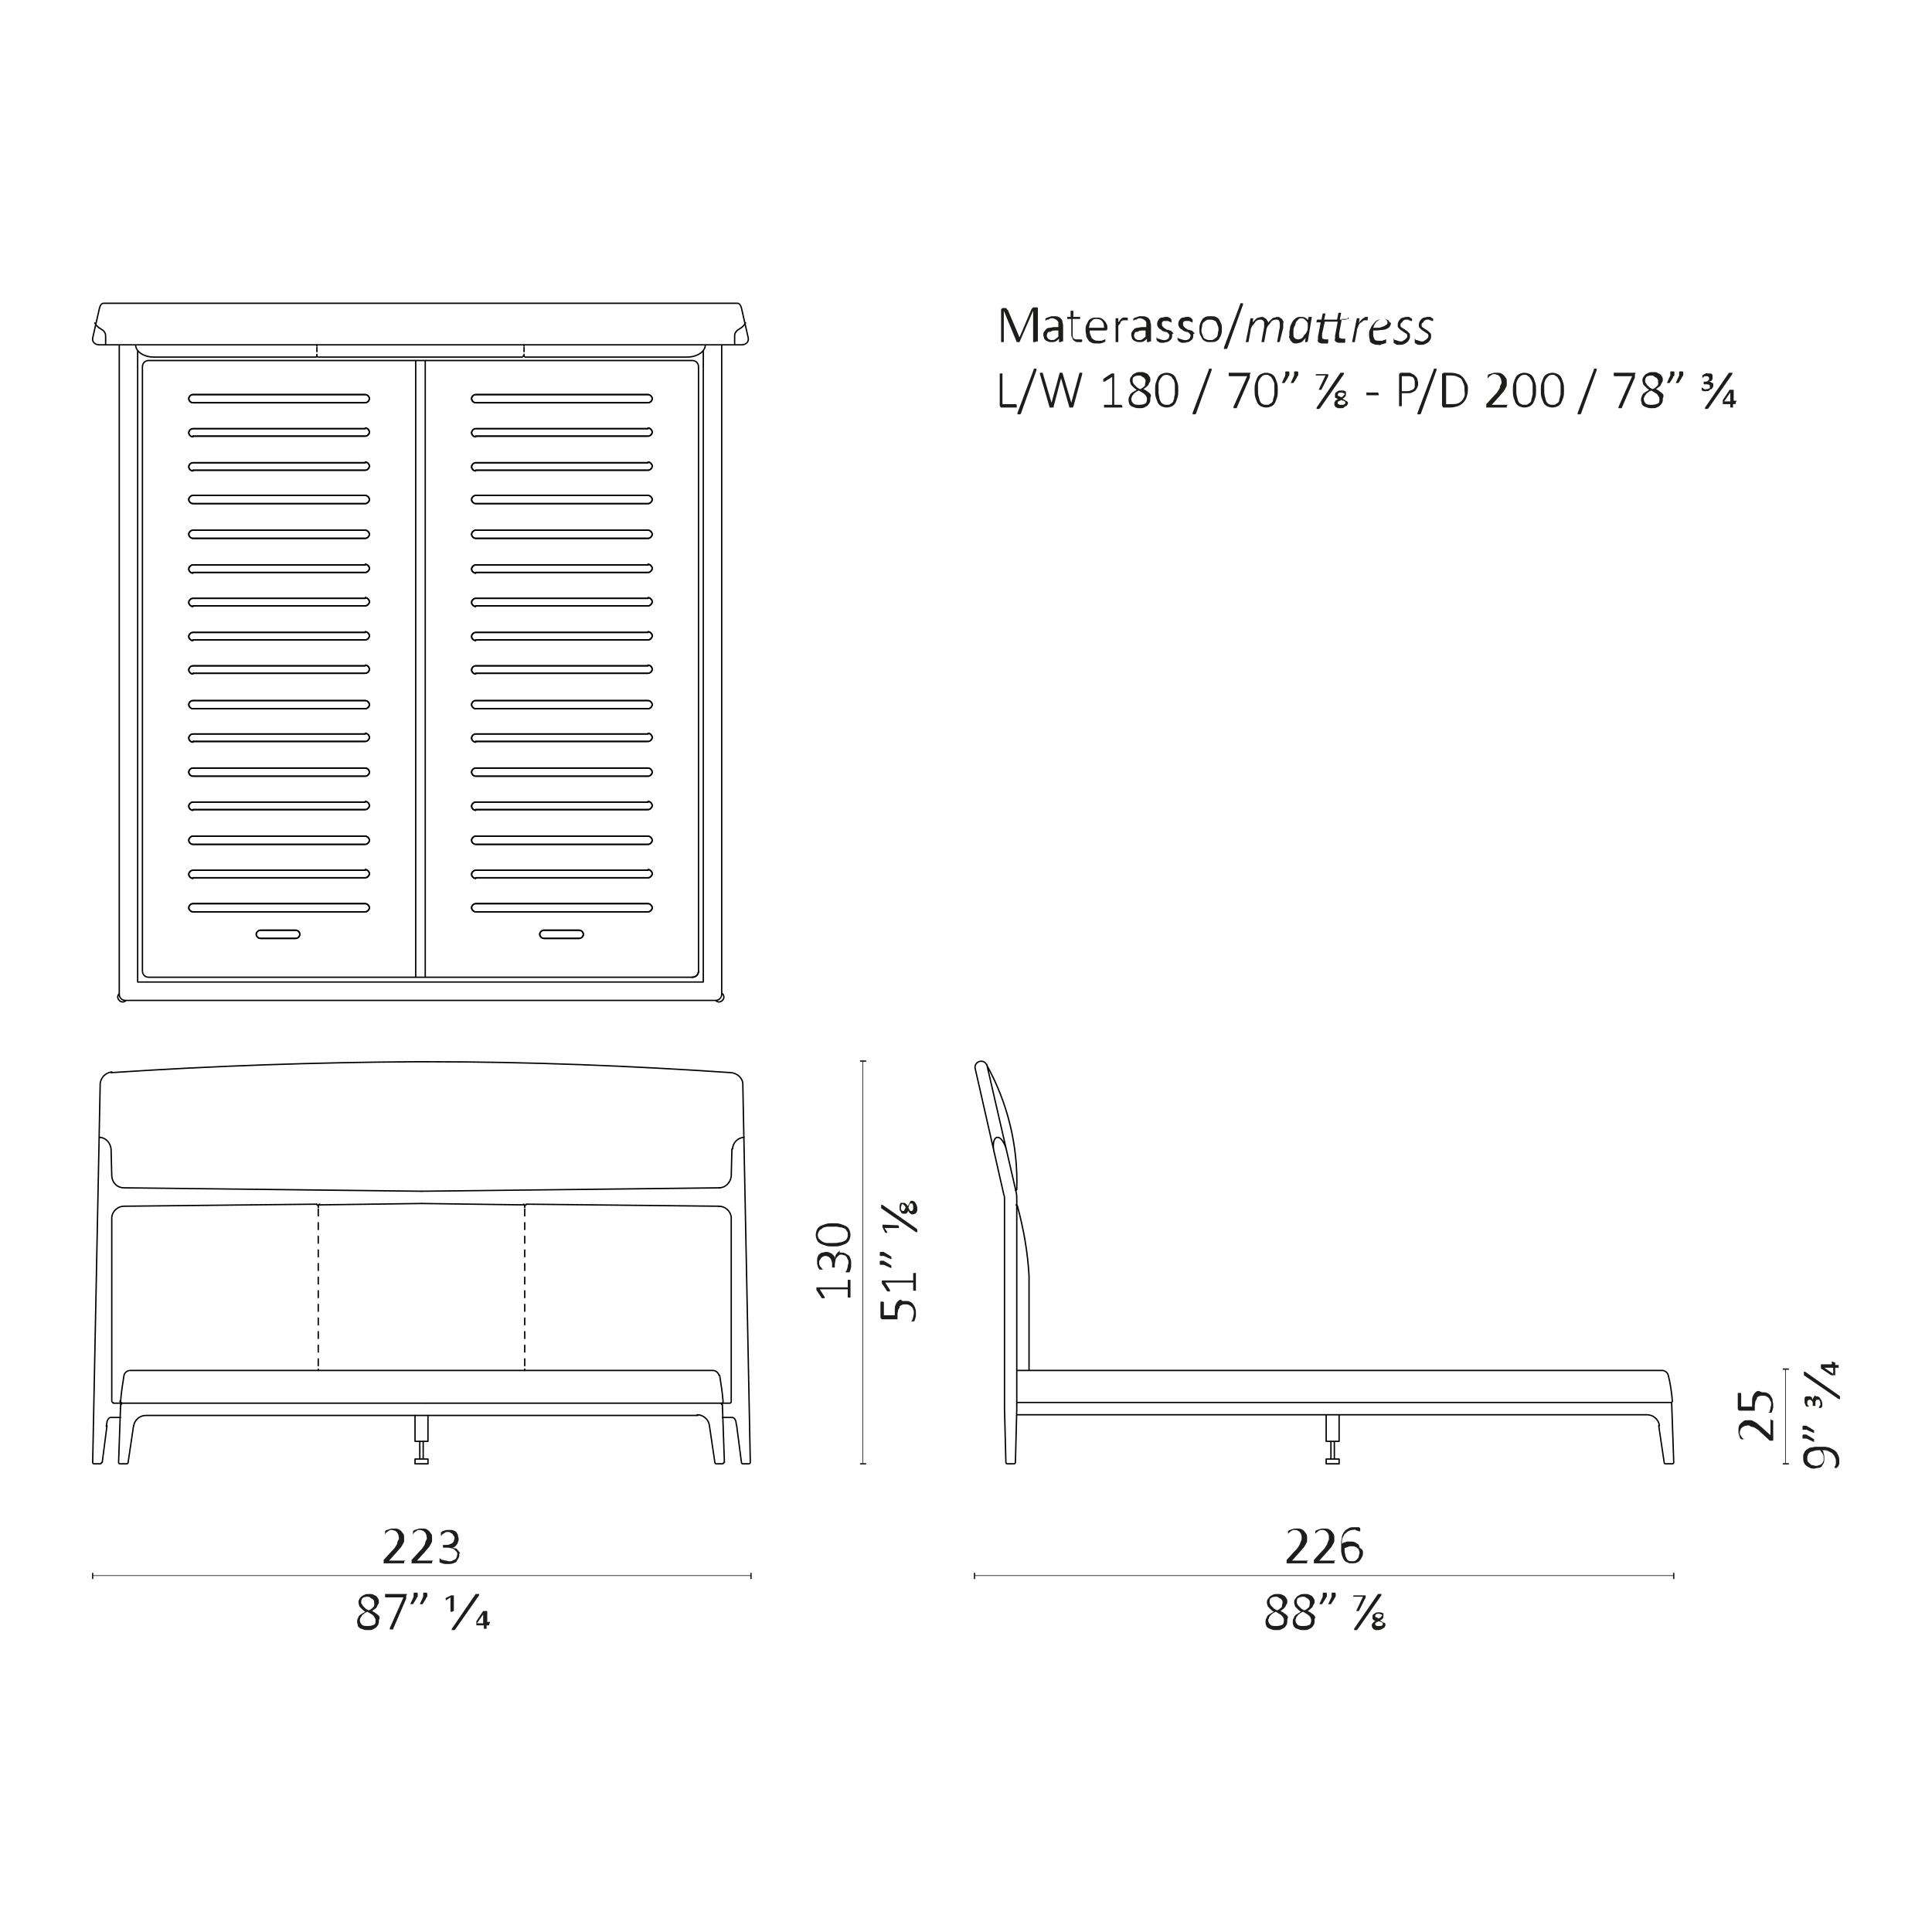 <?xml version="1.0" encoding="UTF-8"?> <!-- Generator: Adobe Illustrator 27.0.1, SVG Export Plug-In . SVG Version: 6.00 Build 0) --> <svg xmlns="http://www.w3.org/2000/svg" xmlns:xlink="http://www.w3.org/1999/xlink" version="1.1" id="Livello_1" x="0px" y="0px" viewBox="0 0 283.5 283.5" style="enable-background:new 0 0 283.5 283.5;" xml:space="preserve"> <style type="text/css"> .st0{fill:#1D1D1B;} .st1{fill:none;stroke:#1D1D1B;stroke-width:0.1;} .st2{fill:none;stroke:#1D1D1B;stroke-width:0.2;} .st3{fill:none;stroke:#020203;stroke-width:0.2;stroke-linecap:round;stroke-linejoin:round;stroke-miterlimit:10;} .st4{fill:none;stroke:#020203;stroke-width:0.2;stroke-linecap:round;stroke-linejoin:round;stroke-dasharray:0.999,0.999;} </style> <g> <g> <path class="st0" d="M59.3,229.2C59.3,229.2,59.3,229.3,59.3,229.2c0,0.1,0,0.1,0,0.2s0,0,0,0s0,0-0.1,0h-2.7c0,0,0,0-0.1,0 s0,0-0.1,0s0,0,0-0.1s0-0.1,0-0.1v-0.1c0,0,0,0,0-0.1s0,0,0-0.1s0,0,0.1-0.1l1-1.1c0.3-0.3,0.5-0.5,0.6-0.7s0.3-0.4,0.3-0.6 s0.1-0.3,0.2-0.5s0-0.3,0-0.4s0-0.2-0.1-0.4s-0.1-0.2-0.2-0.3s-0.2-0.2-0.3-0.2s-0.2-0.1-0.4-0.1s-0.3,0-0.4,0.1s-0.2,0.1-0.3,0.2 s-0.2,0.1-0.2,0.2s-0.1,0.1-0.1,0.1l0,0l0,0c0,0,0,0,0-0.1s0-0.1,0-0.1v-0.1c0,0,0,0,0-0.1s0,0,0,0s0,0,0.1-0.1s0.1-0.1,0.2-0.1 s0.2-0.1,0.3-0.1s0.2-0.1,0.4-0.1s0.3,0,0.4,0c0.2,0,0.4,0,0.6,0.1s0.3,0.2,0.4,0.3s0.2,0.3,0.3,0.4s0.1,0.3,0.1,0.5s0,0.3,0,0.5 s-0.1,0.3-0.2,0.5s-0.2,0.4-0.4,0.6s-0.4,0.5-0.7,0.8l-0.9,1h2.3c0,0,0,0,0.1,0s0,0,0,0S59.3,229.1,59.3,229.2 C59.3,229.1,59.3,229.2,59.3,229.2z"></path> <path class="st0" d="M63.4,229.2C63.4,229.2,63.4,229.3,63.4,229.2c0,0.1,0,0.1,0,0.2s0,0,0,0s0,0-0.1,0h-2.7c0,0,0,0-0.1,0 s0,0-0.1,0s0,0,0-0.1s0-0.1,0-0.1v-0.1c0,0,0,0,0-0.1s0,0,0-0.1s0,0,0.1-0.1l1-1.1c0.3-0.3,0.5-0.5,0.6-0.7s0.3-0.4,0.3-0.6 s0.1-0.3,0.2-0.5s0-0.3,0-0.4s0-0.2-0.1-0.4s-0.1-0.2-0.2-0.3s-0.2-0.2-0.3-0.2s-0.2-0.1-0.4-0.1s-0.3,0-0.4,0.1s-0.2,0.1-0.3,0.2 s-0.2,0.1-0.2,0.2s-0.1,0.1-0.1,0.1l0,0l0,0c0,0,0,0,0-0.1s0-0.1,0-0.1v-0.1c0,0,0,0,0-0.1s0,0,0,0s0,0,0.1-0.1s0.1-0.1,0.2-0.1 s0.2-0.1,0.3-0.1s0.2-0.1,0.4-0.1s0.3,0,0.4,0c0.2,0,0.4,0,0.6,0.1s0.3,0.2,0.4,0.3s0.2,0.3,0.3,0.4s0.1,0.3,0.1,0.5s0,0.3,0,0.5 s-0.1,0.3-0.2,0.5s-0.2,0.4-0.4,0.6s-0.4,0.5-0.7,0.8l-0.9,1h2.3c0,0,0,0,0.1,0s0,0,0,0S63.4,229.1,63.4,229.2 C63.4,229.1,63.4,229.2,63.4,229.2z"></path> <path class="st0" d="M67.4,228c0,0.2,0,0.4-0.1,0.6s-0.2,0.3-0.3,0.5s-0.3,0.2-0.5,0.3s-0.5,0.1-0.7,0.1s-0.3,0-0.5,0 s-0.3-0.1-0.4-0.1s-0.2-0.1-0.3-0.1s-0.1-0.1-0.1-0.1l0,0c0,0,0,0,0-0.1s0,0,0-0.1s0-0.1,0-0.1c0-0.1,0-0.1,0-0.2s0,0,0.1,0 c0,0,0.1,0,0.1,0.1s0.2,0.1,0.3,0.1s0.2,0.1,0.4,0.1s0.3,0.1,0.5,0.1s0.4,0,0.5-0.1s0.3-0.1,0.4-0.2s0.2-0.2,0.2-0.3 s0.1-0.3,0.1-0.4c0-0.2,0-0.3-0.1-0.4s-0.2-0.2-0.3-0.3s-0.3-0.2-0.4-0.2s-0.4-0.1-0.6-0.1H65l0,0l0,0c0,0,0,0,0-0.1s0-0.1,0-0.1 v-0.1c0,0,0,0,0-0.1s0,0,0,0s0,0,0.1,0h0.4c0.2,0,0.3,0,0.5-0.1s0.3-0.1,0.4-0.2s0.2-0.2,0.2-0.3s0.1-0.3,0.1-0.4 c0-0.1,0-0.2-0.1-0.3s-0.1-0.2-0.2-0.3s-0.2-0.1-0.3-0.2s-0.2-0.1-0.4-0.1c-0.2,0-0.3,0-0.4,0.1s-0.2,0.1-0.3,0.2 s-0.2,0.1-0.2,0.2s-0.1,0.1-0.1,0.1l0,0l0,0c0,0,0,0,0-0.1s0-0.1,0-0.1v-0.1c0,0,0,0,0-0.1s0,0,0-0.1s0,0,0.1-0.1s0.1-0.1,0.1-0.1 s0.2-0.1,0.3-0.1s0.2-0.1,0.4-0.1s0.3,0,0.4,0c0.2,0,0.4,0,0.6,0.1s0.3,0.1,0.4,0.3s0.2,0.2,0.2,0.4s0.1,0.3,0.1,0.5 s0,0.3-0.1,0.5s-0.1,0.3-0.2,0.4s-0.2,0.2-0.3,0.3s-0.3,0.1-0.4,0.1l0,0c0.2,0,0.3,0.1,0.5,0.1s0.3,0.2,0.4,0.3s0.2,0.2,0.3,0.4 S67.4,227.8,67.4,228z"></path> <path class="st0" d="M55.6,237.8c0,0.2,0,0.4-0.1,0.6s-0.2,0.3-0.3,0.4s-0.3,0.2-0.5,0.3s-0.4,0.1-0.7,0.1c-0.2,0-0.5,0-0.7-0.1 s-0.4-0.1-0.5-0.2s-0.3-0.2-0.3-0.4s-0.1-0.3-0.1-0.5s0-0.3,0.1-0.5s0.1-0.3,0.2-0.4s0.2-0.2,0.4-0.3s0.3-0.2,0.5-0.3 c-0.2-0.1-0.3-0.2-0.4-0.3s-0.2-0.2-0.3-0.3s-0.2-0.2-0.2-0.3s-0.1-0.3-0.1-0.4c0-0.2,0-0.3,0.1-0.5s0.2-0.3,0.3-0.4 s0.3-0.2,0.5-0.3s0.4-0.1,0.7-0.1c0.2,0,0.5,0,0.6,0.1s0.3,0.1,0.4,0.2s0.2,0.2,0.3,0.4s0.1,0.3,0.1,0.4c0,0.1,0,0.3-0.1,0.4 s-0.1,0.2-0.2,0.4s-0.2,0.2-0.3,0.3s-0.3,0.2-0.4,0.3c0.2,0.1,0.4,0.2,0.5,0.3s0.3,0.2,0.4,0.3s0.2,0.2,0.2,0.4 S55.6,237.6,55.6,237.8z M55.1,237.8c0-0.1,0-0.3-0.1-0.4s-0.1-0.2-0.2-0.3s-0.2-0.2-0.4-0.3s-0.3-0.2-0.5-0.3 c-0.2,0.1-0.4,0.2-0.5,0.3s-0.3,0.2-0.3,0.3s-0.2,0.2-0.2,0.3s-0.1,0.2-0.1,0.3c0,0.3,0.1,0.5,0.3,0.7s0.5,0.2,0.9,0.2 s0.7-0.1,0.9-0.2S55.1,238.1,55.1,237.8z M54.9,235.1c0-0.1,0-0.2-0.1-0.3s-0.1-0.2-0.2-0.2s-0.2-0.1-0.3-0.2s-0.3-0.1-0.4-0.1 c-0.3,0-0.6,0.1-0.7,0.2s-0.2,0.3-0.2,0.6c0,0.1,0,0.2,0.1,0.3s0.1,0.2,0.2,0.3s0.2,0.2,0.3,0.3s0.3,0.2,0.5,0.3 c0.3-0.1,0.5-0.3,0.7-0.5S54.9,235.3,54.9,235.1z"></path> <path class="st0" d="M59.6,234.2L59.6,234.2c0,0.1,0,0.1,0,0.2s0,0.1,0,0.1v0.1l-1.9,4.4v0.1c0,0,0,0-0.1,0s-0.1,0-0.1,0h-0.1 c-0.1,0-0.1,0-0.1,0h-0.1c0,0,0,0,0-0.1s0,0,0-0.1l2-4.5h-2.6c0,0-0.1,0-0.1-0.1s0-0.1,0-0.2V234c0,0,0,0,0-0.1s0,0,0,0s0,0,0.1,0 h2.9h0.1c0,0,0,0,0.1,0S59.6,234.1,59.6,234.2C59.6,234.1,59.6,234.1,59.6,234.2z"></path> <path class="st0" d="M61.3,233.8c0,0.1,0,0.1,0,0.2s0,0.1,0,0.2s0,0.1-0.1,0.2s-0.1,0.1-0.1,0.2l-0.5,0.8l0,0c0,0,0,0-0.1,0 s0,0-0.1,0s-0.1,0-0.1,0h-0.1l0,0l0,0l0,0l0.5-1.1v-0.4c0-0.1,0-0.1,0-0.1s0-0.1,0.1-0.1s0.1,0,0.1,0H61h0.1h0.1 C61.2,233.7,61.2,233.7,61.3,233.8C61.4,233.9,61.3,233.8,61.3,233.8z M62.7,233.8c0,0.1,0,0.1,0,0.2s0,0.1,0,0.2s0,0.1-0.1,0.2 s-0.1,0.1-0.1,0.2l-0.5,0.8l0,0c0,0,0,0-0.1,0s0,0-0.1,0s-0.1,0-0.1,0h-0.1l0,0l0,0l0,0l0.5-1.1v-0.4c0-0.1,0-0.1,0-0.1 s0-0.1,0.1-0.1s0.1,0,0.1,0h0.1h0.1h0.1C62.6,233.7,62.6,233.7,62.7,233.8C62.8,233.9,62.7,233.8,62.7,233.8z"></path> <path class="st0" d="M66.5,236.4C66.5,236.5,66.5,236.5,66.5,236.4C66.5,236.5,66.5,236.5,66.5,236.4c-0.1,0.1-0.1,0.1-0.1,0.1 h-0.1h-0.1c0,0,0,0-0.1,0s0,0,0,0l0,0v-2.1l-0.6,0.4h-0.1l0,0l0,0c0,0,0,0,0-0.1v-0.1c0,0,0,0,0-0.1s0,0,0,0l0,0l0.8-0.4l0,0l0,0 c0,0,0,0,0.1,0s0,0,0.1,0h0.1c0,0,0,0,0.1,0s0,0,0,0l0,0v2.3H66.5z"></path> <path class="st0" d="M66.8,239.1L66.8,239.1C66.8,239.1,66.7,239.1,66.8,239.1c-0.1,0.1-0.1,0.1-0.2,0.1s-0.1,0-0.1,0h-0.1 c0,0,0,0-0.1,0s0,0,0-0.1s0,0,0-0.1l3.5-5.1l0,0c0,0,0,0,0.1,0s0,0,0.1,0s0.1,0,0.1,0h0.1c0,0,0,0,0.1,0s0,0,0,0.1s0,0,0,0.1 L66.8,239.1z"></path> <path class="st0" d="M71.8,238.3c0,0.1,0,0.1,0,0.1s0,0.1-0.1,0.1h-0.3v0.5l0,0l0,0c0,0,0,0-0.1,0s-0.1,0-0.1,0h-0.1 c0,0,0,0-0.1,0s0,0,0,0l0,0v-0.5h-1.1l0,0l0,0c0,0,0,0,0-0.1s0-0.1,0-0.1v-0.1c0,0,0,0,0-0.1s0,0,0-0.1s0,0,0-0.1l1-1.5l0,0 c0,0,0,0,0.1,0s0.1,0,0.1,0h0.1c0.1,0,0.1,0,0.1,0h0.1c0,0,0,0,0.1,0s0,0,0,0v1.6h0.3c0,0,0,0,0.1,0S71.8,238.2,71.8,238.3z M70.9,236.9L70.9,236.9l-0.9,1.3h0.9V236.9z"></path> </g> <g> <path class="st0" d="M124.6,187.8C124.7,187.8,124.7,187.8,124.6,187.8c0.1,0,0.1,0,0.2,0l0,0l0,0v2.6l0,0l0,0c0,0,0,0-0.1,0 s-0.1,0-0.1,0h-0.1c0,0,0,0-0.1,0s0,0,0,0s0,0,0-0.1v-1.1h-4.1l0.7,1.1v0.1c0,0,0,0,0,0.1s0,0-0.1,0h-0.1h-0.1c0,0,0,0-0.1,0 s0,0,0,0l0,0l-0.8-1.2l0,0l0,0c0,0,0,0,0-0.1c0,0,0,0,0-0.1V189v-0.1l0,0l0,0h4.6v-1c0,0,0,0,0-0.1l0,0 C124.4,187.8,124.5,187.8,124.6,187.8L124.6,187.8z"></path> <path class="st0" d="M123.4,183.8c0.2,0,0.4,0,0.6,0.1s0.3,0.2,0.5,0.3s0.2,0.3,0.3,0.5s0.1,0.5,0.1,0.7s0,0.3,0,0.5 c0,0.1-0.1,0.3-0.1,0.4s-0.1,0.2-0.1,0.3s-0.1,0.1-0.1,0.1l0,0c0,0,0,0-0.1,0c0,0,0,0-0.1,0s-0.1,0-0.1,0c-0.1,0-0.1,0-0.2,0 c0,0,0,0,0-0.1c0,0,0-0.1,0.1-0.1c0-0.1,0.1-0.2,0.1-0.3s0.1-0.2,0.1-0.4s0.1-0.3,0.1-0.5s0-0.4-0.1-0.5s-0.1-0.3-0.2-0.4 c-0.1-0.1-0.2-0.2-0.3-0.2c-0.1,0-0.3-0.1-0.4-0.1c-0.2,0-0.3,0-0.4,0.1s-0.2,0.2-0.3,0.3s-0.2,0.3-0.2,0.4c0,0.2-0.1,0.4-0.1,0.6 v0.5l0,0l0,0c0,0,0,0-0.1,0h-0.1h-0.1c0,0,0,0-0.1,0l0,0c0,0,0,0,0-0.1v-0.4c0-0.2,0-0.3-0.1-0.5c0-0.1-0.1-0.3-0.2-0.4 c-0.1-0.1-0.2-0.2-0.3-0.2c-0.1-0.1-0.3-0.1-0.4-0.1s-0.2,0-0.3,0.1c-0.1,0-0.2,0.1-0.3,0.2s-0.1,0.2-0.2,0.3s-0.1,0.2-0.1,0.4 s0,0.3,0.1,0.4c0,0.1,0.1,0.2,0.2,0.3s0.1,0.2,0.2,0.2c0,0.1,0.1,0.1,0.1,0.1l0,0l0,0c0,0,0,0-0.1,0s-0.1,0-0.1,0h-0.1 c0,0,0,0-0.1,0s0,0-0.1,0c0,0,0,0-0.1-0.1s-0.1-0.1-0.1-0.1c0-0.1-0.1-0.2-0.1-0.3s-0.1-0.2-0.1-0.4c0-0.1,0-0.3,0-0.4 c0-0.2,0-0.4,0.1-0.6c0.1-0.2,0.1-0.3,0.3-0.4c0.1-0.1,0.2-0.2,0.4-0.2s0.3-0.1,0.5-0.1s0.3,0,0.5,0.1s0.3,0.1,0.4,0.2 c0.1,0.1,0.2,0.2,0.3,0.3s0.1,0.3,0.1,0.4l0,0c0-0.2,0.1-0.3,0.1-0.5c0.1-0.1,0.2-0.3,0.3-0.4c0.1-0.1,0.2-0.2,0.4-0.3 C123.1,183.8,123.2,183.8,123.4,183.8z"></path> <path class="st0" d="M122.3,179.5c0.4,0,0.7,0,1,0.1s0.6,0.2,0.8,0.3c0.2,0.1,0.4,0.3,0.5,0.5s0.2,0.5,0.2,0.8s-0.1,0.6-0.2,0.8 s-0.3,0.4-0.5,0.5s-0.5,0.2-0.8,0.3s-0.7,0.1-1.1,0.1s-0.7,0-1-0.1s-0.6-0.2-0.8-0.3c-0.2-0.1-0.4-0.3-0.5-0.5s-0.2-0.5-0.2-0.8 s0.1-0.6,0.2-0.8s0.3-0.4,0.5-0.5s0.5-0.2,0.8-0.3S121.9,179.5,122.3,179.5z M122.3,180c-0.3,0-0.5,0-0.7,0s-0.4,0-0.6,0.1 c-0.2,0-0.3,0.1-0.4,0.2c-0.1,0.1-0.2,0.1-0.3,0.2s-0.1,0.2-0.2,0.3c0,0.1-0.1,0.2-0.1,0.4c0,0.3,0.1,0.5,0.2,0.6s0.3,0.3,0.5,0.4 s0.4,0.2,0.7,0.2s0.5,0,0.8,0c0.4,0,0.7,0,1-0.1c0.3,0,0.5-0.1,0.7-0.2c0.2-0.1,0.3-0.2,0.4-0.4s0.1-0.3,0.1-0.6 c0-0.2,0-0.3-0.1-0.4c-0.1-0.1-0.1-0.2-0.2-0.3s-0.2-0.2-0.4-0.2c-0.1-0.1-0.3-0.1-0.4-0.1c-0.2,0-0.3-0.1-0.5-0.1 C122.7,180,122.5,180,122.3,180z"></path> </g> <g> <path class="st0" d="M132.8,190.9c0.3,0,0.5,0,0.7,0.1s0.4,0.2,0.5,0.4s0.3,0.4,0.3,0.6c0.1,0.2,0.1,0.5,0.1,0.7s0,0.3,0,0.4 s-0.1,0.3-0.1,0.4s-0.1,0.2-0.1,0.3s-0.1,0.1-0.1,0.1l0,0l0,0c0,0,0,0-0.1,0h-0.1h-0.1c0,0,0,0-0.1,0l0,0l0,0c0,0,0-0.1,0.1-0.1 c0-0.1,0.1-0.1,0.1-0.2c0-0.1,0.1-0.2,0.1-0.4c0-0.1,0.1-0.3,0.1-0.5s0-0.4-0.1-0.5c0-0.2-0.1-0.3-0.2-0.4s-0.2-0.2-0.4-0.3 s-0.3-0.1-0.6-0.1c-0.2,0-0.3,0-0.5,0.1c-0.1,0.1-0.3,0.1-0.3,0.3s-0.2,0.3-0.2,0.4c0,0.2-0.1,0.4-0.1,0.6c0,0.2,0,0.3,0,0.4 c0,0.1,0,0.2,0,0.3s0,0.1,0,0.1s-0.1,0-0.2,0h-2c-0.1,0-0.1,0-0.2-0.1c0,0-0.1-0.1-0.1-0.2v-2.2c0,0,0,0,0-0.1l0,0c0,0,0,0,0.1,0 h0.1c0.1,0,0.1,0,0.2,0l0.1,0.1v1.9h1.6c0-0.1,0-0.2,0-0.3s0-0.2,0-0.4c0-0.3,0-0.6,0.1-0.8s0.2-0.4,0.3-0.5s0.3-0.3,0.5-0.3 C132.4,191,132.6,190.9,132.8,190.9z"></path> <path class="st0" d="M134.2,186.8C134.3,186.8,134.3,186.8,134.2,186.8c0.1,0,0.1,0,0.2,0l0,0l0,0v2.6l0,0l0,0c0,0,0,0-0.1,0 s-0.1,0-0.1,0h-0.1c0,0,0,0-0.1,0s0,0,0,0s0,0,0-0.1v-1.1h-4.1l0.7,1.1v0.1c0,0,0,0,0,0.1s0,0-0.1,0h-0.1h-0.1c0,0,0,0-0.1,0 s0,0,0,0l0,0l-0.8-1.2l0,0l0,0c0,0,0,0,0-0.1c0,0,0,0,0-0.1V188v-0.1l0,0l0,0h4.6v-1c0,0,0,0,0-0.1l0,0 C134,186.8,134.1,186.8,134.2,186.8L134.2,186.8z"></path> <path class="st0" d="M129.2,183.7c0.1,0,0.1,0,0.2,0c0.1,0,0.1,0,0.2,0s0.1,0,0.2,0.1c0.1,0,0.1,0.1,0.2,0.1l0.8,0.5l0,0 c0,0,0,0,0,0.1s0,0,0,0.1v0.1v0.1l0,0l0,0l0,0l-1.1-0.5h-0.4c-0.1,0-0.1,0-0.1,0s-0.1,0-0.1-0.1s0-0.1,0-0.1V184v-0.1v-0.1 C129.1,183.8,129.1,183.8,129.2,183.7C129.3,183.6,129.2,183.7,129.2,183.7z M129.2,185c0.1,0,0.1,0,0.2,0c0.1,0,0.1,0,0.2,0 s0.1,0,0.2,0.1c0.1,0,0.1,0.1,0.2,0.1l0.8,0.5l0,0c0,0,0,0,0,0.1s0,0,0,0.1v0.1v0.1l0,0l0,0l0,0l-1.1-0.5h-0.4c-0.1,0-0.1,0-0.1,0 s-0.1,0-0.1-0.1s0-0.1,0-0.1v-0.1v-0.1v-0.1C129.1,185.1,129.1,185.1,129.2,185C129.3,184.9,129.2,185,129.2,185z"></path> <path class="st0" d="M131.8,179.8C131.9,179.8,131.9,179.8,131.8,179.8C131.9,179.9,131.9,179.9,131.8,179.8 c0.1,0.1,0.1,0.1,0.1,0.1v0.1v0.1c0,0,0,0,0,0.1l0,0l0,0h-2.1l0.4,0.6v0.1l0,0l0,0c0,0,0,0-0.1,0H130c0,0,0,0-0.1,0l0,0l0,0 l-0.4-0.8l0,0l0,0c0,0,0,0,0-0.1c0,0,0,0,0-0.1v-0.1c0,0,0,0,0-0.1s0,0,0,0l0,0L131.8,179.8L131.8,179.8z"></path> <path class="st0" d="M134.5,180.3C134.5,180.3,134.5,180.4,134.5,180.3C134.5,180.4,134.6,180.4,134.5,180.3 c0.1,0.1,0.1,0.1,0.1,0.2s0,0.1,0,0.1v0.1c0,0,0,0,0,0.1s0,0-0.1,0s0,0-0.1,0l-5.1-3.5l0,0c0,0,0,0,0-0.1s0,0,0-0.1s0-0.1,0-0.1 v-0.1c0,0,0,0,0-0.1s0,0,0.1,0s0,0,0.1,0L134.5,180.3z"></path> <path class="st0" d="M133.8,176.2c0.1,0,0.2,0,0.3,0.1c0.1,0,0.2,0.1,0.2,0.2c0.1,0.1,0.1,0.2,0.2,0.3c0,0.1,0.1,0.3,0.1,0.4 c0,0.2,0,0.3,0,0.4c0,0.1-0.1,0.2-0.1,0.3c-0.1,0.1-0.1,0.1-0.2,0.2c-0.1,0-0.2,0.1-0.3,0.1s-0.1,0-0.2,0c-0.1,0-0.1-0.1-0.2-0.1 c-0.1-0.1-0.1-0.1-0.2-0.2s-0.1-0.2-0.1-0.3c0,0.1-0.1,0.2-0.1,0.2c0,0.1-0.1,0.1-0.1,0.2c-0.1,0-0.1,0.1-0.2,0.1s-0.1,0-0.2,0 c-0.1,0-0.2,0-0.2,0c-0.1,0-0.2-0.1-0.2-0.1c-0.1-0.1-0.1-0.2-0.2-0.3s-0.1-0.3-0.1-0.4c0-0.2,0-0.3,0-0.4c0-0.1,0.1-0.2,0.1-0.3 s0.1-0.1,0.2-0.1c0.1,0,0.2,0,0.2,0c0.1,0,0.3,0,0.4,0.1c0.1,0.1,0.2,0.2,0.3,0.4c0.1-0.2,0.2-0.3,0.3-0.5 C133.5,176.3,133.6,176.2,133.8,176.2z M132.5,176.7c-0.1,0-0.2,0-0.2,0.1s-0.1,0.2-0.1,0.4s0,0.3,0.1,0.4s0.1,0.1,0.2,0.1 c0.1,0,0.2,0,0.2-0.1s0.1-0.2,0.2-0.4c0-0.1-0.1-0.1-0.1-0.2s-0.1-0.1-0.1-0.1L132.5,176.7C132.6,176.7,132.6,176.7,132.5,176.7z M133.8,176.6c-0.1,0-0.1,0-0.2,0s-0.1,0.1-0.1,0.1s-0.1,0.1-0.1,0.2c0,0.1-0.1,0.2-0.1,0.3s0.1,0.1,0.1,0.2s0.1,0.1,0.1,0.2 l0.1,0.1h0.1h0.1c0,0,0.1,0,0.1-0.1c0,0,0.1-0.1,0.1-0.2c0-0.1,0-0.2,0-0.3c0-0.2,0-0.3-0.1-0.4 C134,176.7,133.9,176.6,133.8,176.6z"></path> </g> <g> <path class="st0" d="M260,208.4C260.1,208.4,260.1,208.4,260,208.4c0.1,0,0.1,0,0.2,0s0,0,0,0s0,0,0,0.1v2.7c0,0,0,0,0,0.1 s0,0,0,0.1s0,0-0.1,0s-0.1,0-0.1,0h-0.1c0,0,0,0-0.1,0s0,0-0.1,0s0,0-0.1-0.1l-1.1-1c-0.3-0.3-0.5-0.5-0.7-0.6s-0.4-0.3-0.6-0.3 s-0.3-0.1-0.5-0.2s-0.3,0-0.4,0s-0.2,0-0.4,0.1s-0.2,0.1-0.3,0.2s-0.2,0.2-0.2,0.3s-0.1,0.2-0.1,0.4s0,0.3,0.1,0.4 s0.1,0.2,0.2,0.3s0.1,0.2,0.2,0.2s0.1,0.1,0.1,0.1l0,0l0,0c0,0,0,0-0.1,0s-0.1,0-0.1,0h-0.1c0,0,0,0-0.1,0s0,0,0,0s0,0-0.1-0.1 s-0.1-0.1-0.1-0.2s-0.1-0.2-0.1-0.3s-0.1-0.2-0.1-0.4s0-0.3,0-0.4c0-0.2,0-0.4,0.1-0.6s0.2-0.3,0.3-0.4s0.3-0.2,0.4-0.3 s0.3-0.1,0.5-0.1c0.2,0,0.3,0,0.5,0s0.3,0.1,0.5,0.2s0.4,0.2,0.6,0.4s0.5,0.4,0.8,0.7l1,0.9v-2.3c0,0,0,0,0-0.1s0,0,0,0 S259.9,208.4,260,208.4L260,208.4z"></path> <path class="st0" d="M258.6,204.3c0.3,0,0.5,0,0.7,0.1s0.4,0.2,0.5,0.4s0.3,0.4,0.3,0.6s0.1,0.5,0.1,0.7s0,0.3,0,0.4 s-0.1,0.3-0.1,0.4s-0.1,0.2-0.1,0.3s-0.1,0.1-0.1,0.1l0,0l0,0c0,0,0,0-0.1,0s-0.1,0-0.1,0h-0.1c0,0,0,0-0.1,0s0,0,0,0l0,0 c0,0,0-0.1,0.1-0.1s0.1-0.1,0.1-0.2s0.1-0.2,0.1-0.4s0.1-0.3,0.1-0.5s0-0.4-0.1-0.5s-0.1-0.3-0.2-0.4s-0.2-0.2-0.4-0.3 s-0.3-0.1-0.6-0.1c-0.2,0-0.3,0-0.5,0.1s-0.3,0.1-0.3,0.3s-0.2,0.3-0.2,0.4s-0.1,0.4-0.1,0.6c0,0.2,0,0.3,0,0.4s0,0.2,0,0.3 s0,0.1,0,0.1s-0.1,0-0.2,0h-2c-0.1,0-0.1,0-0.2-0.1s-0.1-0.1-0.1-0.2v-2.2c0,0,0,0,0-0.1s0,0,0,0s0,0,0.1,0s0.1,0,0.1,0 c0.1,0,0.1,0,0.2,0s0.1,0.1,0.1,0.1v1.9h1.6c0-0.1,0-0.2,0-0.3s0-0.2,0-0.4c0-0.3,0-0.6,0.1-0.8s0.2-0.4,0.3-0.5s0.3-0.3,0.5-0.3 S258.4,204.3,258.6,204.3z"></path> </g> <g> <path class="st0" d="M267.1,212.3c0.2,0,0.4,0,0.7,0c0.2,0,0.4,0.1,0.6,0.1c0.2,0.1,0.4,0.2,0.6,0.3s0.3,0.2,0.5,0.4 c0.1,0.2,0.2,0.3,0.3,0.6c0.1,0.2,0.1,0.5,0.1,0.7c0,0.1,0,0.2,0,0.3s0,0.2-0.1,0.3c0,0.1,0,0.1-0.1,0.2c0,0.1,0,0.1-0.1,0.1 s0,0-0.1,0.1s-0.1,0-0.1,0h-0.1c0,0,0,0-0.1,0s0,0,0,0l0,0v-0.1c0,0,0-0.1,0.1-0.2s0-0.2,0.1-0.3c0-0.1,0-0.2,0-0.4 c0-0.3-0.1-0.5-0.2-0.7s-0.3-0.4-0.4-0.5c-0.2-0.1-0.4-0.2-0.6-0.3s-0.5-0.1-0.8-0.1c0.1,0.1,0.2,0.3,0.2,0.5 c0.1,0.2,0.1,0.4,0.1,0.7s0,0.5-0.1,0.7s-0.2,0.3-0.3,0.5c-0.1,0.1-0.3,0.2-0.5,0.2s-0.4,0.1-0.6,0.1s-0.4,0-0.6-0.1 s-0.4-0.2-0.5-0.3c-0.2-0.1-0.3-0.3-0.4-0.5s-0.1-0.5-0.1-0.8c0-0.2,0-0.4,0.1-0.5c0.1-0.2,0.1-0.3,0.2-0.4s0.2-0.2,0.4-0.3 c0.1-0.1,0.3-0.2,0.5-0.2s0.4-0.1,0.6-0.1S266.9,212.3,267.1,212.3z M267.1,212.8c-0.4,0-0.7,0-0.9,0.1s-0.5,0.1-0.6,0.2 s-0.3,0.2-0.3,0.4c-0.1,0.1-0.1,0.3-0.1,0.5s0,0.4,0.1,0.5s0.2,0.2,0.3,0.3c0.1,0.1,0.2,0.2,0.4,0.2c0.1,0,0.3,0.1,0.4,0.1 c0.2,0,0.3,0,0.5-0.1c0.1,0,0.3-0.1,0.4-0.2c0.1-0.1,0.2-0.2,0.2-0.3c0.1-0.1,0.1-0.3,0.1-0.5s0-0.4-0.1-0.6 S267.2,213,267.1,212.8z"></path> <path class="st0" d="M264.6,209.2c0.1,0,0.1,0,0.2,0s0.1,0,0.2,0s0.1,0,0.2,0.1c0.1,0,0.1,0.1,0.2,0.1l0.8,0.5l0,0c0,0,0,0,0,0.1 s0,0,0,0.1v0.1v0.1l0,0l0,0l0,0l-1.1-0.5h-0.4c-0.1,0-0.1,0-0.1,0s-0.1,0-0.1-0.1s0-0.1,0-0.1v-0.1v-0.1v-0.1 C264.5,209.3,264.5,209.3,264.6,209.2C264.7,209.1,264.6,209.2,264.6,209.2z M264.6,210.5c0.1,0,0.1,0,0.2,0s0.1,0,0.2,0 s0.1,0,0.2,0.1c0.1,0,0.1,0.1,0.2,0.1l0.8,0.5l0,0c0,0,0,0,0,0.1s0,0,0,0.1v0.1v0.1l0,0l0,0l0,0l-1.1-0.5h-0.4c-0.1,0-0.1,0-0.1,0 s-0.1,0-0.1-0.1s0-0.1,0-0.1v-0.1v-0.1v-0.1C264.5,210.6,264.5,210.6,264.6,210.5C264.7,210.4,264.6,210.5,264.6,210.5z"></path> <path class="st0" d="M266.6,204.9c0.1,0,0.2,0,0.3,0.1s0.2,0.1,0.2,0.2s0.1,0.2,0.2,0.3c0,0.1,0.1,0.3,0.1,0.4c0,0.1,0,0.2,0,0.2 c0,0.1,0,0.1,0,0.2c0,0.1,0,0.1-0.1,0.2s0,0.1-0.1,0.1c0,0,0,0-0.1,0s-0.1,0-0.1,0c-0.1,0-0.1,0-0.1,0l0,0c0,0,0,0,0-0.1 c0,0,0-0.1,0.1-0.1c0-0.1,0-0.1,0.1-0.2s0-0.2,0-0.3s0-0.2,0-0.2c0-0.1-0.1-0.1-0.1-0.2s-0.1-0.1-0.1-0.1h-0.1c-0.1,0-0.1,0-0.2,0 s-0.1,0.1-0.1,0.1s-0.1,0.1-0.1,0.2s0,0.2,0,0.3v0.3l0,0l0,0c0,0,0,0-0.1,0c0,0,0,0-0.1,0s-0.1,0-0.1,0s0,0-0.1,0s0,0,0,0l0,0V206 c0-0.2,0-0.3-0.1-0.4s-0.2-0.2-0.3-0.2c-0.1,0-0.2,0-0.3,0.1s-0.1,0.2-0.1,0.3s0,0.1,0,0.2c0,0.1,0,0.1,0.1,0.2 c0,0.1,0,0.1,0.1,0.1s0,0.1,0,0.1l0,0l0,0c0,0,0,0-0.1,0s0,0-0.1,0c0,0,0,0-0.1,0l0,0l0,0l0,0c0,0,0,0-0.1-0.1s0-0.1-0.1-0.2 c0-0.1,0-0.1-0.1-0.2c0-0.1,0-0.2,0-0.3s0-0.3,0-0.4c0-0.1,0.1-0.2,0.1-0.2c0.1-0.1,0.1-0.1,0.2-0.1s0.2,0,0.3,0 c0.1,0,0.1,0,0.2,0s0.1,0.1,0.2,0.1s0.1,0.1,0.1,0.2c0,0.1,0.1,0.1,0.1,0.2c0-0.1,0-0.2,0.1-0.3c0-0.1,0.1-0.1,0.1-0.2 c0.1-0.1,0.1-0.1,0.2-0.1C266.4,204.9,266.5,204.9,266.6,204.9z"></path> <path class="st0" d="M269.9,204.8L269.9,204.8C270,204.9,270,204.9,269.9,204.8c0.1,0.1,0.1,0.1,0.1,0.2s0,0.1,0,0.1v0.1 c0,0,0,0,0,0.1c0,0,0,0-0.1,0c0,0,0,0-0.1,0l-5.1-3.5l0,0c0,0,0,0,0-0.1c0,0,0,0,0-0.1s0-0.1,0-0.1v-0.1c0,0,0,0,0-0.1s0,0,0.1,0 s0,0,0.1,0L269.9,204.8z"></path> <path class="st0" d="M269.1,199.9c0.1,0,0.1,0,0.1,0s0.1,0,0.1,0.1v0.3h0.5l0,0l0,0c0,0,0,0,0,0.1v0.1v0.1c0,0,0,0,0,0.1s0,0,0,0 l0,0h-0.5v1.1l0,0l0,0c0,0,0,0-0.1,0h-0.1H269c0,0,0,0-0.1,0s0,0-0.1,0s0,0-0.1,0l-1.5-1l0,0c0,0,0,0,0-0.1s0-0.1,0-0.1v-0.1 c0-0.1,0-0.1,0-0.1v-0.1c0,0,0,0,0-0.1s0,0,0,0h1.6v-0.3c0,0,0,0,0-0.1S269.1,199.9,269.1,199.9z M267.7,200.7L267.7,200.7 l1.3,0.9v-0.9H267.7z"></path> </g> <line class="st1" x1="126.6" y1="155.7" x2="126.6" y2="214.8"></line> <line class="st2" x1="126.2" y1="155.7" x2="127.1" y2="155.7"></line> <line class="st2" x1="126.2" y1="214.8" x2="127.1" y2="214.8"></line> <line class="st1" x1="262" y1="200.9" x2="262" y2="214.8"></line> <line class="st2" x1="261.6" y1="200.9" x2="262.5" y2="200.9"></line> <line class="st2" x1="261.6" y1="214.8" x2="262.5" y2="214.8"></line> <g> <path class="st0" d="M191.8,229.2C191.8,229.2,191.8,229.3,191.8,229.2c0,0.1,0,0.1,0,0.2s0,0,0,0s0,0-0.1,0H189c0,0,0,0-0.1,0 c0,0,0,0-0.1,0s0,0,0-0.1s0-0.1,0-0.1v-0.1c0,0,0,0,0-0.1s0,0,0-0.1c0,0,0,0,0.1-0.1l1-1.1c0.3-0.3,0.5-0.5,0.6-0.7 s0.3-0.4,0.3-0.6c0.1-0.2,0.1-0.3,0.2-0.5c0-0.1,0-0.3,0-0.4s0-0.2-0.1-0.4c0-0.1-0.1-0.2-0.2-0.3s-0.2-0.2-0.3-0.2 c-0.1-0.1-0.2-0.1-0.4-0.1s-0.3,0-0.4,0.1c-0.1,0-0.2,0.1-0.3,0.2s-0.2,0.1-0.2,0.2c-0.1,0-0.1,0.1-0.1,0.1l0,0l0,0c0,0,0,0,0-0.1 s0-0.1,0-0.1v-0.1c0,0,0,0,0-0.1l0,0c0,0,0,0,0.1-0.1c0,0,0.1-0.1,0.2-0.1c0.1,0,0.2-0.1,0.3-0.1s0.2-0.1,0.4-0.1s0.3,0,0.4,0 c0.2,0,0.4,0,0.6,0.1s0.3,0.2,0.4,0.3s0.2,0.3,0.3,0.4c0.1,0.2,0.1,0.3,0.1,0.5s0,0.3,0,0.5s-0.1,0.3-0.2,0.5s-0.2,0.4-0.4,0.6 c-0.2,0.2-0.4,0.5-0.7,0.8l-0.9,1h2.3c0,0,0,0,0.1,0l0,0C191.8,229.1,191.8,229.1,191.8,229.2 C191.8,229.1,191.8,229.2,191.8,229.2z"></path> <path class="st0" d="M195.8,229.2C195.8,229.2,195.8,229.3,195.8,229.2c0,0.1,0,0.1,0,0.2s0,0,0,0s0,0-0.1,0H193c0,0,0,0-0.1,0 c0,0,0,0-0.1,0s0,0,0-0.1s0-0.1,0-0.1v-0.1c0,0,0,0,0-0.1s0,0,0-0.1c0,0,0,0,0.1-0.1l1-1.1c0.3-0.3,0.5-0.5,0.6-0.7 s0.3-0.4,0.3-0.6c0.1-0.2,0.1-0.3,0.2-0.5c0-0.1,0-0.3,0-0.4s0-0.2-0.1-0.4c0-0.1-0.1-0.2-0.2-0.3s-0.2-0.2-0.3-0.2 c-0.1-0.1-0.2-0.1-0.4-0.1s-0.3,0-0.4,0.1c-0.1,0-0.2,0.1-0.3,0.2s-0.2,0.1-0.2,0.2c-0.1,0-0.1,0.1-0.1,0.1l0,0l0,0c0,0,0,0,0-0.1 s0-0.1,0-0.1v-0.1c0,0,0,0,0-0.1l0,0c0,0,0,0,0.1-0.1c0,0,0.1-0.1,0.2-0.1c0.1,0,0.2-0.1,0.3-0.1s0.2-0.1,0.4-0.1s0.3,0,0.4,0 c0.2,0,0.4,0,0.6,0.1s0.3,0.2,0.4,0.3s0.2,0.3,0.3,0.4c0.1,0.2,0.1,0.3,0.1,0.5s0,0.3,0,0.5s-0.1,0.3-0.2,0.5s-0.2,0.4-0.4,0.6 c-0.2,0.2-0.4,0.5-0.7,0.8l-0.9,1h2.3c0,0,0,0,0.1,0l0,0C195.8,229.1,195.8,229.1,195.8,229.2 C195.8,229.1,195.8,229.2,195.8,229.2z"></path> <path class="st0" d="M200,227.8c0,0.2,0,0.4-0.1,0.6s-0.2,0.4-0.3,0.5c-0.1,0.2-0.3,0.3-0.5,0.4c-0.2,0.1-0.5,0.1-0.8,0.1 c-0.2,0-0.4,0-0.5-0.1c-0.2-0.1-0.3-0.1-0.4-0.2c-0.1-0.1-0.2-0.2-0.3-0.4s-0.1-0.3-0.2-0.5c0-0.2-0.1-0.4-0.1-0.6 c0-0.2,0-0.4,0-0.7c0-0.2,0-0.4,0-0.7c0-0.2,0.1-0.4,0.1-0.6s0.1-0.4,0.2-0.6c0.1-0.2,0.2-0.3,0.4-0.5c0.2-0.1,0.3-0.2,0.5-0.3 s0.4-0.1,0.7-0.1c0.1,0,0.2,0,0.3,0s0.2,0,0.3,0s0.2,0,0.2,0.1c0.1,0,0.1,0,0.1,0.1l0,0l0,0c0,0,0,0,0,0.1c0,0,0,0,0,0.1v0.1 c0,0,0,0,0,0.1l0,0c0,0,0,0-0.1,0h-0.1c0,0-0.1,0-0.2-0.1c-0.1,0-0.2,0-0.3-0.1s-0.2,0-0.4,0c-0.3,0-0.5,0.1-0.7,0.2 c-0.2,0.1-0.3,0.3-0.5,0.4c-0.1,0.2-0.2,0.4-0.3,0.6c-0.1,0.2-0.1,0.5-0.1,0.8c0.1,0,0.2-0.1,0.2-0.1s0.2-0.1,0.3-0.1 s0.2-0.1,0.3-0.1s0.2,0,0.4,0c0.3,0,0.5,0,0.7,0.1s0.3,0.2,0.5,0.3c0.1,0.1,0.2,0.3,0.2,0.5C200,227.4,200,227.6,200,227.8z M199.5,227.9c0-0.2,0-0.3-0.1-0.4c0-0.1-0.1-0.3-0.2-0.3c-0.1-0.1-0.2-0.2-0.3-0.2c-0.1-0.1-0.3-0.1-0.5-0.1c-0.1,0-0.2,0-0.3,0 s-0.2,0-0.3,0.1c-0.1,0-0.2,0.1-0.3,0.1s-0.2,0.1-0.2,0.1c0,0.4,0,0.7,0.1,0.9c0,0.2,0.1,0.4,0.2,0.6s0.2,0.3,0.3,0.3 c0.1,0.1,0.3,0.1,0.5,0.1s0.4,0,0.5-0.1s0.3-0.2,0.3-0.3c0.1-0.1,0.2-0.2,0.2-0.4S199.5,228,199.5,227.9z"></path> </g> <g> <path class="st0" d="M188.9,237.8c0,0.2,0,0.4-0.1,0.6c-0.1,0.2-0.2,0.3-0.3,0.4s-0.3,0.2-0.5,0.3s-0.4,0.1-0.7,0.1 c-0.2,0-0.5,0-0.7-0.1s-0.4-0.1-0.5-0.2c-0.1-0.1-0.3-0.2-0.3-0.4c-0.1-0.2-0.1-0.3-0.1-0.5s0-0.3,0.1-0.5 c0.1-0.1,0.1-0.3,0.2-0.4s0.2-0.2,0.4-0.3s0.3-0.2,0.5-0.3c-0.2-0.1-0.3-0.2-0.4-0.3s-0.2-0.2-0.3-0.3s-0.2-0.2-0.2-0.3 s-0.1-0.3-0.1-0.4c0-0.2,0-0.3,0.1-0.5c0.1-0.1,0.2-0.3,0.3-0.4c0.1-0.1,0.3-0.2,0.5-0.3s0.4-0.1,0.7-0.1c0.2,0,0.5,0,0.6,0.1 c0.2,0.1,0.3,0.1,0.4,0.2s0.2,0.2,0.3,0.4c0.1,0.1,0.1,0.3,0.1,0.4c0,0.1,0,0.3-0.1,0.4s-0.1,0.2-0.2,0.4 c-0.1,0.1-0.2,0.2-0.3,0.3s-0.3,0.2-0.4,0.3c0.2,0.1,0.4,0.2,0.5,0.3c0.2,0.1,0.3,0.2,0.4,0.3c0.1,0.1,0.2,0.2,0.2,0.4 C188.9,237.5,188.9,237.6,188.9,237.8z M188.4,237.8c0-0.1,0-0.3-0.1-0.4c0-0.1-0.1-0.2-0.2-0.3c-0.1-0.1-0.2-0.2-0.4-0.3 s-0.3-0.2-0.5-0.3c-0.2,0.1-0.4,0.2-0.5,0.3s-0.3,0.2-0.3,0.3c-0.1,0.1-0.2,0.2-0.2,0.3s-0.1,0.2-0.1,0.3c0,0.3,0.1,0.5,0.3,0.7 s0.5,0.2,0.9,0.2s0.7-0.1,0.9-0.2C188.3,238.3,188.4,238.1,188.4,237.8z M188.2,235.1c0-0.1,0-0.2-0.1-0.3s-0.1-0.2-0.2-0.2 c-0.1-0.1-0.2-0.1-0.3-0.2s-0.3-0.1-0.4-0.1c-0.3,0-0.6,0.1-0.7,0.2c-0.2,0.1-0.2,0.3-0.2,0.6c0,0.1,0,0.2,0.1,0.3 c0,0.1,0.1,0.2,0.2,0.3s0.2,0.2,0.3,0.3s0.3,0.2,0.5,0.3c0.3-0.1,0.5-0.3,0.7-0.5C188.1,235.5,188.2,235.3,188.2,235.1z"></path> <path class="st0" d="M192.9,237.8c0,0.2,0,0.4-0.1,0.6c-0.1,0.2-0.2,0.3-0.3,0.4s-0.3,0.2-0.5,0.3s-0.4,0.1-0.7,0.1 c-0.2,0-0.5,0-0.7-0.1s-0.4-0.1-0.5-0.2c-0.1-0.1-0.3-0.2-0.3-0.4c-0.1-0.2-0.1-0.3-0.1-0.5s0-0.3,0.1-0.5 c0.1-0.1,0.1-0.3,0.2-0.4s0.2-0.2,0.4-0.3s0.3-0.2,0.5-0.3c-0.2-0.1-0.3-0.2-0.4-0.3s-0.2-0.2-0.3-0.3s-0.2-0.2-0.2-0.3 s-0.1-0.3-0.1-0.4c0-0.2,0-0.3,0.1-0.5c0.1-0.1,0.2-0.3,0.3-0.4c0.1-0.1,0.3-0.2,0.5-0.3s0.4-0.1,0.7-0.1c0.2,0,0.5,0,0.6,0.1 c0.2,0.1,0.3,0.1,0.4,0.2s0.2,0.2,0.3,0.4c0.1,0.1,0.1,0.3,0.1,0.4c0,0.1,0,0.3-0.1,0.4s-0.1,0.2-0.2,0.4 c-0.1,0.1-0.2,0.2-0.3,0.3s-0.3,0.2-0.4,0.3c0.2,0.1,0.4,0.2,0.5,0.3c0.2,0.1,0.3,0.2,0.4,0.3c0.1,0.1,0.2,0.2,0.2,0.4 C192.9,237.5,192.9,237.6,192.9,237.8z M192.4,237.8c0-0.1,0-0.3-0.1-0.4c0-0.1-0.1-0.2-0.2-0.3c-0.1-0.1-0.2-0.2-0.4-0.3 s-0.3-0.2-0.5-0.3c-0.2,0.1-0.4,0.2-0.5,0.3s-0.3,0.2-0.3,0.3c-0.1,0.1-0.2,0.2-0.2,0.3s-0.1,0.2-0.1,0.3c0,0.3,0.1,0.5,0.3,0.7 s0.5,0.2,0.9,0.2s0.7-0.1,0.9-0.2C192.3,238.3,192.4,238.1,192.4,237.8z M192.2,235.1c0-0.1,0-0.2-0.1-0.3s-0.1-0.2-0.2-0.2 c-0.1-0.1-0.2-0.1-0.3-0.2s-0.3-0.1-0.4-0.1c-0.3,0-0.6,0.1-0.7,0.2c-0.2,0.1-0.2,0.3-0.2,0.6c0,0.1,0,0.2,0.1,0.3 c0,0.1,0.1,0.2,0.2,0.3s0.2,0.2,0.3,0.3s0.3,0.2,0.5,0.3c0.3-0.1,0.5-0.3,0.7-0.5C192.2,235.5,192.2,235.3,192.2,235.1z"></path> <path class="st0" d="M194.7,233.8c0,0.1,0,0.1,0,0.2c0,0.1,0,0.1,0,0.2s0,0.1-0.1,0.2c0,0.1-0.1,0.1-0.1,0.2l-0.5,0.8l0,0 c0,0,0,0-0.1,0s0,0-0.1,0h-0.1h-0.1l0,0l0,0l0,0l0.5-1.1v-0.4c0-0.1,0-0.1,0-0.1s0-0.1,0.1-0.1s0.1,0,0.1,0h0.1h0.1h0.1 C194.6,233.7,194.6,233.7,194.7,233.8C194.8,233.9,194.7,233.8,194.7,233.8z M196,233.8c0,0.1,0,0.1,0,0.2c0,0.1,0,0.1,0,0.2 s0,0.1-0.1,0.2c0,0.1-0.1,0.1-0.1,0.2l-0.5,0.8l0,0c0,0,0,0-0.1,0s0,0-0.1,0H195h-0.1l0,0l0,0l0,0l0.5-1.1v-0.4c0-0.1,0-0.1,0-0.1 s0-0.1,0.1-0.1s0.1,0,0.1,0h0.1h0.1h0.1C195.9,233.7,195.9,233.7,196,233.8C196.1,233.9,196,233.8,196,233.8z"></path> <path class="st0" d="M200.4,234.1C200.4,234.2,200.4,234.2,200.4,234.1c0,0.1,0,0.1,0,0.1s0,0,0,0.1s0,0,0,0.1l-1,2l0,0l0,0 c0,0,0,0-0.1,0s-0.1,0-0.1,0h-0.1H199l0,0l0,0l1-2.1h-1.3c0,0,0,0-0.1,0s0-0.1,0-0.1v-0.1c0,0,0,0,0.1,0h1.6 C200.3,234.1,200.3,234.1,200.4,234.1L200.4,234.1C200.4,234.1,200.3,234,200.4,234.1L200.4,234.1z"></path> <path class="st0" d="M199.2,239.1L199.2,239.1C199.1,239.1,199.1,239.1,199.2,239.1c-0.1,0.1-0.1,0.1-0.2,0.1s-0.1,0-0.1,0h-0.1 c0,0,0,0-0.1,0c0,0,0,0,0-0.1c0,0,0,0,0-0.1l3.5-5.1l0,0c0,0,0,0,0.1,0c0,0,0,0,0.1,0s0.1,0,0.1,0h0.1c0,0,0,0,0.1,0s0,0,0,0.1 s0,0,0,0.1L199.2,239.1z"></path> <path class="st0" d="M203.3,238.4c0,0.1,0,0.2-0.1,0.3c0,0.1-0.1,0.2-0.2,0.2c-0.1,0.1-0.2,0.1-0.3,0.2c-0.1,0-0.3,0.1-0.4,0.1 c-0.2,0-0.3,0-0.4,0c-0.1,0-0.2-0.1-0.3-0.1c-0.1-0.1-0.1-0.1-0.2-0.2c0-0.1-0.1-0.2-0.1-0.3s0-0.1,0-0.2c0-0.1,0.1-0.1,0.1-0.2 c0.1-0.1,0.1-0.1,0.2-0.2s0.2-0.1,0.3-0.1c-0.1,0-0.2-0.1-0.2-0.1c-0.1,0-0.1-0.1-0.2-0.1c0-0.1-0.1-0.1-0.1-0.2s0-0.1,0-0.2 c0-0.1,0-0.2,0-0.2c0-0.1,0.1-0.2,0.1-0.2c0.1-0.1,0.2-0.1,0.3-0.2s0.3-0.1,0.4-0.1c0.2,0,0.3,0,0.4,0c0.1,0,0.2,0.1,0.3,0.1 s0.1,0.1,0.1,0.2c0,0.1,0,0.2,0,0.2c0,0.1,0,0.3-0.1,0.4c-0.1,0.1-0.2,0.2-0.4,0.3c0.2,0.1,0.3,0.2,0.5,0.3 C203.2,238.1,203.3,238.2,203.3,238.4z M202.9,238.4c0-0.1,0-0.1,0-0.2s-0.1-0.1-0.1-0.1s-0.1-0.1-0.2-0.1c-0.1,0-0.2-0.1-0.3-0.1 s-0.1,0.1-0.2,0.1s-0.1,0.1-0.2,0.1l-0.1,0.1v0.1v0.1c0,0,0,0.1,0.1,0.1c0,0,0.1,0.1,0.2,0.1c0.1,0,0.2,0,0.3,0 c0.2,0,0.3,0,0.4-0.1C202.8,238.6,202.9,238.5,202.9,238.4z M202.8,237.1c0-0.1,0-0.2-0.1-0.2s-0.2-0.1-0.4-0.1s-0.3,0-0.4,0.1 s-0.1,0.1-0.1,0.2c0,0.1,0,0.2,0.1,0.2s0.2,0.1,0.4,0.2c0.1,0,0.1-0.1,0.2-0.1s0.1-0.1,0.1-0.1L202.8,237.1 C202.8,237.2,202.8,237.1,202.8,237.1z"></path> </g> <line class="st1" x1="245.6" y1="231.2" x2="143" y2="231.2"></line> <line class="st2" x1="245.6" y1="230.8" x2="245.6" y2="231.7"></line> <line class="st2" x1="143" y1="230.8" x2="143" y2="231.7"></line> <line class="st1" x1="110.2" y1="231.2" x2="13.6" y2="231.2"></line> <line class="st2" x1="110.2" y1="230.8" x2="110.2" y2="231.7"></line> <line class="st2" x1="13.6" y1="230.8" x2="13.6" y2="231.7"></line> <path class="st3" d="M85,137.7h-5.2 M85,137.7c0.3,0,0.6-0.3,0.6-0.6s-0.3-0.6-0.6-0.6 M79.8,136.5H85 M79.8,136.5 c-0.3,0-0.6,0.3-0.6,0.6s0.3,0.6,0.6,0.6"></path> <path class="st3" d="M69.8,59.1H95 M69.8,57.9c-0.3,0-0.6,0.3-0.6,0.6s0.3,0.6,0.6,0.6 M95.1,57.9H69.8 M95.1,59.1 c0.3,0,0.6-0.3,0.6-0.6s-0.3-0.6-0.6-0.6 M69.8,113.9H95 M69.8,112.7c-0.3,0-0.6,0.3-0.6,0.6c0,0.3,0.3,0.6,0.6,0.6 M95.1,112.7 H69.8 M95.1,113.9c0.3,0,0.6-0.3,0.6-0.6c0-0.3-0.3-0.6-0.6-0.6 M69.8,93.9H95 M69.8,92.8c-0.3,0-0.6,0.3-0.6,0.6 c0,0.3,0.3,0.6,0.6,0.6 M95.1,92.8H69.8 M95.1,93.9c0.3,0,0.6-0.3,0.6-0.6c0-0.3-0.3-0.6-0.6-0.6 M69.8,104H95 M69.8,102.8 c-0.3,0-0.6,0.3-0.6,0.6c0,0.3,0.3,0.6,0.6,0.6 M95.1,102.8H69.8 M95.1,104c0.3,0,0.6-0.3,0.6-0.6c0-0.3-0.3-0.6-0.6-0.6 M69.8,84 H95 M69.8,82.9c-0.3,0-0.6,0.3-0.6,0.6c0,0.3,0.3,0.6,0.6,0.6 M95.1,82.9H69.8 M95.1,84c0.3,0,0.6-0.3,0.6-0.6 c0-0.3-0.3-0.6-0.6-0.6 M69.8,79H95 M69.8,77.8c-0.3,0-0.6,0.3-0.6,0.6c0,0.3,0.3,0.6,0.6,0.6 M95.1,77.8H69.8 M95.1,79 c0.3,0,0.6-0.3,0.6-0.6c0-0.3-0.3-0.6-0.6-0.6 M69.8,69H95 M69.8,67.9c-0.3,0-0.6,0.3-0.6,0.6c0,0.3,0.3,0.6,0.6,0.6 M95.1,67.9 H69.8 M95.1,69c0.3,0,0.6-0.3,0.6-0.6c0-0.3-0.3-0.6-0.6-0.6 M69.8,64H95 M69.8,62.9c-0.3,0-0.6,0.3-0.6,0.6s0.3,0.6,0.6,0.6 M95.1,62.9H69.8 M95.1,64c0.3,0,0.6-0.3,0.6-0.6s-0.3-0.6-0.6-0.6 M69.8,118.8H95 M69.8,117.7c-0.3,0-0.6,0.3-0.6,0.6 c0,0.3,0.3,0.6,0.6,0.6 M95.1,117.7H69.8 M95.1,118.8c0.3,0,0.6-0.3,0.6-0.6c0-0.3-0.3-0.6-0.6-0.6 M69.8,98.8H95 M69.8,97.7 c-0.3,0-0.6,0.3-0.6,0.6c0,0.3,0.3,0.6,0.6,0.6 M95.1,97.7H69.8 M95.1,98.8c0.3,0,0.6-0.3,0.6-0.6c0-0.3-0.3-0.6-0.6-0.6 M69.8,108.8H95 M69.8,107.7c-0.3,0-0.6,0.3-0.6,0.6c0,0.3,0.3,0.6,0.6,0.6 M95.1,107.7H69.8 M95.1,108.8c0.3,0,0.6-0.3,0.6-0.6 c0-0.3-0.3-0.6-0.6-0.6 M69.8,88.9H95 M69.8,87.8c-0.3,0-0.6,0.3-0.6,0.6c0,0.3,0.3,0.6,0.6,0.6 M95.1,87.8H69.8 M95.1,88.9 c0.3,0,0.6-0.3,0.6-0.6c0-0.3-0.3-0.6-0.6-0.6 M69.8,73.9H95 M69.8,72.7c-0.3,0-0.6,0.3-0.6,0.6c0,0.3,0.3,0.6,0.6,0.6 M95.1,72.7 H69.8 M95.1,73.9c0.3,0,0.6-0.3,0.6-0.6c0-0.3-0.3-0.6-0.6-0.6 M69.8,123.9H95 M69.8,122.7c-0.3,0-0.6,0.3-0.6,0.6 c0,0.3,0.3,0.6,0.6,0.6 M95.1,122.7H69.8 M95.1,123.9c0.3,0,0.6-0.3,0.6-0.6c0-0.3-0.3-0.6-0.6-0.6 M69.8,128.8H95 M69.8,127.7 c-0.3,0-0.6,0.3-0.6,0.6s0.3,0.6,0.6,0.6 M95.1,127.7H69.8 M95.1,128.8c0.3,0,0.6-0.3,0.6-0.6s-0.3-0.6-0.6-0.6 M69.8,133.8H95 M69.8,132.6c-0.3,0-0.6,0.3-0.6,0.6s0.3,0.6,0.6,0.6 M95.1,132.6H69.8 M95.1,133.8c0.3,0,0.6-0.3,0.6-0.6s-0.3-0.6-0.6-0.6"></path> <path class="st3" d="M43.4,137.7h-5.2 M43.4,137.7c0.3,0,0.6-0.3,0.6-0.6s-0.3-0.6-0.6-0.6 M38.2,136.5h5.2 M38.2,136.5 c-0.3,0-0.6,0.3-0.6,0.6s0.3,0.6,0.6,0.6"></path> <path class="st3" d="M28.3,59.1h25.2 M28.3,57.9c-0.3,0-0.6,0.3-0.6,0.6s0.3,0.6,0.6,0.6 M53.6,57.9H28.3 M53.6,59.1 c0.3,0,0.6-0.3,0.6-0.6s-0.3-0.6-0.6-0.6 M28.3,113.9h25.2 M28.3,112.7c-0.3,0-0.6,0.3-0.6,0.6c0,0.3,0.3,0.6,0.6,0.6 M53.6,112.7 H28.3 M53.6,113.9c0.3,0,0.6-0.3,0.6-0.6c0-0.3-0.3-0.6-0.6-0.6 M28.3,93.9h25.2 M28.3,92.8c-0.3,0-0.6,0.3-0.6,0.6 c0,0.3,0.3,0.6,0.6,0.6 M53.6,92.8H28.3 M53.6,93.9c0.3,0,0.6-0.3,0.6-0.6c0-0.3-0.3-0.6-0.6-0.6 M28.3,104h25.2 M28.3,102.8 c-0.3,0-0.6,0.3-0.6,0.6c0,0.3,0.3,0.6,0.6,0.6 M53.6,102.8H28.3 M53.6,104c0.3,0,0.6-0.3,0.6-0.6c0-0.3-0.3-0.6-0.6-0.6 M28.3,84 h25.2 M28.3,82.9c-0.3,0-0.6,0.3-0.6,0.6c0,0.3,0.3,0.6,0.6,0.6 M53.6,82.9H28.3 M53.6,84c0.3,0,0.6-0.3,0.6-0.6 c0-0.3-0.3-0.6-0.6-0.6 M28.3,79h25.2 M28.3,77.8c-0.3,0-0.6,0.3-0.6,0.6c0,0.3,0.3,0.6,0.6,0.6 M53.6,77.8H28.3 M53.6,79 c0.3,0,0.6-0.3,0.6-0.6c0-0.3-0.3-0.6-0.6-0.6 M28.3,69h25.2 M28.3,67.9c-0.3,0-0.6,0.3-0.6,0.6c0,0.3,0.3,0.6,0.6,0.6 M53.6,67.9 H28.3 M53.6,69c0.3,0,0.6-0.3,0.6-0.6c0-0.3-0.3-0.6-0.6-0.6 M28.3,64h25.2 M28.3,62.9c-0.3,0-0.6,0.3-0.6,0.6s0.3,0.6,0.6,0.6 M53.6,62.9H28.3 M53.6,64c0.3,0,0.6-0.3,0.6-0.6s-0.3-0.6-0.6-0.6 M28.3,118.8h25.2 M28.3,117.7c-0.3,0-0.6,0.3-0.6,0.6 c0,0.3,0.3,0.6,0.6,0.6 M53.6,117.7H28.3 M53.6,118.8c0.3,0,0.6-0.3,0.6-0.6c0-0.3-0.3-0.6-0.6-0.6 M28.3,98.8h25.2 M28.3,97.7 c-0.3,0-0.6,0.3-0.6,0.6c0,0.3,0.3,0.6,0.6,0.6 M53.6,97.7H28.3 M53.6,98.8c0.3,0,0.6-0.3,0.6-0.6c0-0.3-0.3-0.6-0.6-0.6 M28.3,108.8h25.2 M28.3,107.7c-0.3,0-0.6,0.3-0.6,0.6c0,0.3,0.3,0.6,0.6,0.6 M53.6,107.7H28.3 M53.6,108.8c0.3,0,0.6-0.3,0.6-0.6 c0-0.3-0.3-0.6-0.6-0.6 M28.3,88.9h25.2 M28.3,87.8c-0.3,0-0.6,0.3-0.6,0.6c0,0.3,0.3,0.6,0.6,0.6 M53.6,87.8H28.3 M53.6,88.9 c0.3,0,0.6-0.3,0.6-0.6c0-0.3-0.3-0.6-0.6-0.6 M28.3,73.9h25.2 M28.3,72.7c-0.3,0-0.6,0.3-0.6,0.6c0,0.3,0.3,0.6,0.6,0.6 M53.6,72.7H28.3 M53.6,73.9c0.3,0,0.6-0.3,0.6-0.6c0-0.3-0.3-0.6-0.6-0.6 M28.3,123.9h25.2 M28.3,122.7c-0.3,0-0.6,0.3-0.6,0.6 c0,0.3,0.3,0.6,0.6,0.6 M53.6,122.7H28.3 M53.6,123.9c0.3,0,0.6-0.3,0.6-0.6c0-0.3-0.3-0.6-0.6-0.6 M28.3,128.8h25.2 M28.3,127.7 c-0.3,0-0.6,0.3-0.6,0.6s0.3,0.6,0.6,0.6 M53.6,127.7H28.3 M53.6,128.8c0.3,0,0.6-0.3,0.6-0.6s-0.3-0.6-0.6-0.6 M28.3,133.8h25.2 M28.3,132.6c-0.3,0-0.6,0.3-0.6,0.6s0.3,0.6,0.6,0.6 M53.6,132.6H28.3 M53.6,133.8c0.3,0,0.6-0.3,0.6-0.6s-0.3-0.6-0.6-0.6"></path> <path class="st3" d="M101.6,143.4c0.5,0,0.9-0.4,0.9-0.9"></path> <path class="st3" d="M61,143.4V52.9 M62.4,143.4V52.9 M105.9,145.9c0,0.5-0.4,0.9-0.9,0.9 M105,146.8c0.3,0.3,0.7,0.3,1,0 s0.3-0.7,0-1l0,0 M105.9,134.5v11.3 M100.8,52.4c1.5,0,2.7-0.8,2.7-1.8 M102.5,53.8c0-0.5-0.4-0.9-0.9-0.9 M107.8,49.4v1.2 M107.8,49.4c0-0.2,0-0.5,0.2-0.7c0.1-0.2,0.3-0.3,0.6-0.5c0.2-0.1,0.3-0.2,0.5-0.4c0.1-0.1,0.2-0.3,0.3-0.4 M107.6,50.6H61.7 M108.8,45.2c-0.1-0.4-0.3-0.7-0.6-0.7 M14.6,45.2l-1,4.4 M15.8,50.6h-1.2c-0.4,0-1.1-0.2-1-1 M108.8,45.2l1,4.4 M107.6,50.6h1.2 c0.4,0,1.1-0.2,1-1 M15.2,44.5h46.3H62h46.3 M15.5,49.4v1.2 M15.5,49.4c0-0.2,0-0.5-0.2-0.7c-0.1-0.2-0.3-0.3-0.6-0.5 c-0.2-0.1-0.3-0.2-0.5-0.4c-0.1-0.1-0.2-0.3-0.3-0.4 M17.5,145.8c-0.3,0.3-0.3,0.7,0,1s0.7,0.3,1,0l0,0 M15.8,50.6h45.9 M14.6,45.2 c0.1-0.4,0.3-0.7,0.6-0.7 M22.6,52.4c-1.5,0-2.7-0.8-2.7-1.8 M46.3,52.4c0.1,0,0.2-0.1,0.2-0.2 M46.5,52.2c0,0.1,0.1,0.2,0.2,0.2 M76.6,52.4c0.1,0,0.2-0.1,0.2-0.2 M76.9,52.2c0,0.1,0.1,0.2,0.2,0.2 M22.6,52.4h23.8 M46.7,52.4h14.7 M20.2,51.5V144 M17.5,145.9 c0,0.5,0.4,0.9,0.9,0.9 M17.5,50.6v95.3 M20.9,142.5c0,0.5,0.4,0.9,0.9,0.9 M21.8,52.9c-0.5,0-0.9,0.4-0.9,0.9 M20.9,53.8v88.7 M105,146.8H18.4 M103.2,144.1h-83 M101.6,143.4H21.8 M61.7,52.9H21.8 M100.8,52.4H77.1 M76.6,52.4H61.5 M103.2,51.5v92.6 M105.9,50.6v83.9 M102.5,53.8v88.7 M61.7,52.9h39.9"></path> <path class="st3" d="M85,137.7h-5.2 M85,137.7c0.3,0,0.6-0.3,0.6-0.6s-0.3-0.6-0.6-0.6 M79.8,136.5H85 M79.8,136.5 c-0.3,0-0.6,0.3-0.6,0.6s0.3,0.6,0.6,0.6"></path> <path class="st3" d="M69.8,59.1H95 M69.8,57.9c-0.3,0-0.6,0.3-0.6,0.6s0.3,0.6,0.6,0.6 M95.1,57.9H69.8 M95.1,59.1 c0.3,0,0.6-0.3,0.6-0.6s-0.3-0.6-0.6-0.6 M69.8,113.9H95 M69.8,112.7c-0.3,0-0.6,0.3-0.6,0.6c0,0.3,0.3,0.6,0.6,0.6 M95.1,112.7 H69.8 M95.1,113.9c0.3,0,0.6-0.3,0.6-0.6c0-0.3-0.3-0.6-0.6-0.6 M69.8,93.9H95 M69.8,92.8c-0.3,0-0.6,0.3-0.6,0.6 c0,0.3,0.3,0.6,0.6,0.6 M95.1,92.8H69.8 M95.1,93.9c0.3,0,0.6-0.3,0.6-0.6c0-0.3-0.3-0.6-0.6-0.6 M69.8,104H95 M69.8,102.8 c-0.3,0-0.6,0.3-0.6,0.6c0,0.3,0.3,0.6,0.6,0.6 M95.1,102.8H69.8 M95.1,104c0.3,0,0.6-0.3,0.6-0.6c0-0.3-0.3-0.6-0.6-0.6 M69.8,84 H95 M69.8,82.9c-0.3,0-0.6,0.3-0.6,0.6c0,0.3,0.3,0.6,0.6,0.6 M95.1,82.9H69.8 M95.1,84c0.3,0,0.6-0.3,0.6-0.6 c0-0.3-0.3-0.6-0.6-0.6 M69.8,79H95 M69.8,77.8c-0.3,0-0.6,0.3-0.6,0.6c0,0.3,0.3,0.6,0.6,0.6 M95.1,77.8H69.8 M95.1,79 c0.3,0,0.6-0.3,0.6-0.6c0-0.3-0.3-0.6-0.6-0.6 M69.8,69H95 M69.8,67.9c-0.3,0-0.6,0.3-0.6,0.6c0,0.3,0.3,0.6,0.6,0.6 M95.1,67.9 H69.8 M95.1,69c0.3,0,0.6-0.3,0.6-0.6c0-0.3-0.3-0.6-0.6-0.6 M69.8,64H95 M69.8,62.9c-0.3,0-0.6,0.3-0.6,0.6s0.3,0.6,0.6,0.6 M95.1,62.9H69.8 M95.1,64c0.3,0,0.6-0.3,0.6-0.6s-0.3-0.6-0.6-0.6 M69.8,118.8H95 M69.8,117.7c-0.3,0-0.6,0.3-0.6,0.6 c0,0.3,0.3,0.6,0.6,0.6 M95.1,117.7H69.8 M95.1,118.8c0.3,0,0.6-0.3,0.6-0.6c0-0.3-0.3-0.6-0.6-0.6 M69.8,98.8H95 M69.8,97.7 c-0.3,0-0.6,0.3-0.6,0.6c0,0.3,0.3,0.6,0.6,0.6 M95.1,97.7H69.8 M95.1,98.8c0.3,0,0.6-0.3,0.6-0.6c0-0.3-0.3-0.6-0.6-0.6 M69.8,108.8H95 M69.8,107.7c-0.3,0-0.6,0.3-0.6,0.6c0,0.3,0.3,0.6,0.6,0.6 M95.1,107.7H69.8 M95.1,108.8c0.3,0,0.6-0.3,0.6-0.6 c0-0.3-0.3-0.6-0.6-0.6 M69.8,88.9H95 M69.8,87.8c-0.3,0-0.6,0.3-0.6,0.6c0,0.3,0.3,0.6,0.6,0.6 M95.1,87.8H69.8 M95.1,88.9 c0.3,0,0.6-0.3,0.6-0.6c0-0.3-0.3-0.6-0.6-0.6 M69.8,73.9H95 M69.8,72.7c-0.3,0-0.6,0.3-0.6,0.6c0,0.3,0.3,0.6,0.6,0.6 M95.1,72.7 H69.8 M95.1,73.9c0.3,0,0.6-0.3,0.6-0.6c0-0.3-0.3-0.6-0.6-0.6 M69.8,123.9H95 M69.8,122.7c-0.3,0-0.6,0.3-0.6,0.6 c0,0.3,0.3,0.6,0.6,0.6 M95.1,122.7H69.8 M95.1,123.9c0.3,0,0.6-0.3,0.6-0.6c0-0.3-0.3-0.6-0.6-0.6 M69.8,128.8H95 M69.8,127.7 c-0.3,0-0.6,0.3-0.6,0.6s0.3,0.6,0.6,0.6 M95.1,127.7H69.8 M95.1,128.8c0.3,0,0.6-0.3,0.6-0.6s-0.3-0.6-0.6-0.6 M69.8,133.8H95 M69.8,132.6c-0.3,0-0.6,0.3-0.6,0.6s0.3,0.6,0.6,0.6 M95.1,132.6H69.8 M95.1,133.8c0.3,0,0.6-0.3,0.6-0.6s-0.3-0.6-0.6-0.6"></path> <path class="st3" d="M43.4,137.7h-5.2 M43.4,137.7c0.3,0,0.6-0.3,0.6-0.6s-0.3-0.6-0.6-0.6 M38.2,136.5h5.2 M38.2,136.5 c-0.3,0-0.6,0.3-0.6,0.6s0.3,0.6,0.6,0.6"></path> <path class="st3" d="M28.3,59.1h25.2 M28.3,57.9c-0.3,0-0.6,0.3-0.6,0.6s0.3,0.6,0.6,0.6 M53.6,57.9H28.3 M53.6,59.1 c0.3,0,0.6-0.3,0.6-0.6s-0.3-0.6-0.6-0.6 M28.3,113.9h25.2 M28.3,112.7c-0.3,0-0.6,0.3-0.6,0.6c0,0.3,0.3,0.6,0.6,0.6 M53.6,112.7 H28.3 M53.6,113.9c0.3,0,0.6-0.3,0.6-0.6c0-0.3-0.3-0.6-0.6-0.6 M28.3,93.9h25.2 M28.3,92.8c-0.3,0-0.6,0.3-0.6,0.6 c0,0.3,0.3,0.6,0.6,0.6 M53.6,92.8H28.3 M53.6,93.9c0.3,0,0.6-0.3,0.6-0.6c0-0.3-0.3-0.6-0.6-0.6 M28.3,104h25.2 M28.3,102.8 c-0.3,0-0.6,0.3-0.6,0.6c0,0.3,0.3,0.6,0.6,0.6 M53.6,102.8H28.3 M53.6,104c0.3,0,0.6-0.3,0.6-0.6c0-0.3-0.3-0.6-0.6-0.6 M28.3,84 h25.2 M28.3,82.9c-0.3,0-0.6,0.3-0.6,0.6c0,0.3,0.3,0.6,0.6,0.6 M53.6,82.9H28.3 M53.6,84c0.3,0,0.6-0.3,0.6-0.6 c0-0.3-0.3-0.6-0.6-0.6 M28.3,79h25.2 M28.3,77.8c-0.3,0-0.6,0.3-0.6,0.6c0,0.3,0.3,0.6,0.6,0.6 M53.6,77.8H28.3 M53.6,79 c0.3,0,0.6-0.3,0.6-0.6c0-0.3-0.3-0.6-0.6-0.6 M28.3,69h25.2 M28.3,67.9c-0.3,0-0.6,0.3-0.6,0.6c0,0.3,0.3,0.6,0.6,0.6 M53.6,67.9 H28.3 M53.6,69c0.3,0,0.6-0.3,0.6-0.6c0-0.3-0.3-0.6-0.6-0.6 M28.3,64h25.2 M28.3,62.9c-0.3,0-0.6,0.3-0.6,0.6s0.3,0.6,0.6,0.6 M53.6,62.9H28.3 M53.6,64c0.3,0,0.6-0.3,0.6-0.6s-0.3-0.6-0.6-0.6 M28.3,118.8h25.2 M28.3,117.7c-0.3,0-0.6,0.3-0.6,0.6 c0,0.3,0.3,0.6,0.6,0.6 M53.6,117.7H28.3 M53.6,118.8c0.3,0,0.6-0.3,0.6-0.6c0-0.3-0.3-0.6-0.6-0.6 M28.3,98.8h25.2 M28.3,97.7 c-0.3,0-0.6,0.3-0.6,0.6c0,0.3,0.3,0.6,0.6,0.6 M53.6,97.7H28.3 M53.6,98.8c0.3,0,0.6-0.3,0.6-0.6c0-0.3-0.3-0.6-0.6-0.6 M28.3,108.8h25.2 M28.3,107.7c-0.3,0-0.6,0.3-0.6,0.6c0,0.3,0.3,0.6,0.6,0.6 M53.6,107.7H28.3 M53.6,108.8c0.3,0,0.6-0.3,0.6-0.6 c0-0.3-0.3-0.6-0.6-0.6 M28.3,88.9h25.2 M28.3,87.8c-0.3,0-0.6,0.3-0.6,0.6c0,0.3,0.3,0.6,0.6,0.6 M53.6,87.8H28.3 M53.6,88.9 c0.3,0,0.6-0.3,0.6-0.6c0-0.3-0.3-0.6-0.6-0.6 M28.3,73.9h25.2 M28.3,72.7c-0.3,0-0.6,0.3-0.6,0.6c0,0.3,0.3,0.6,0.6,0.6 M53.6,72.7H28.3 M53.6,73.9c0.3,0,0.6-0.3,0.6-0.6c0-0.3-0.3-0.6-0.6-0.6 M28.3,123.9h25.2 M28.3,122.7c-0.3,0-0.6,0.3-0.6,0.6 c0,0.3,0.3,0.6,0.6,0.6 M53.6,122.7H28.3 M53.6,123.9c0.3,0,0.6-0.3,0.6-0.6c0-0.3-0.3-0.6-0.6-0.6 M28.3,128.8h25.2 M28.3,127.7 c-0.3,0-0.6,0.3-0.6,0.6s0.3,0.6,0.6,0.6 M53.6,127.7H28.3 M53.6,128.8c0.3,0,0.6-0.3,0.6-0.6s-0.3-0.6-0.6-0.6 M28.3,133.8h25.2 M28.3,132.6c-0.3,0-0.6,0.3-0.6,0.6s0.3,0.6,0.6,0.6 M53.6,132.6H28.3 M53.6,133.8c0.3,0,0.6-0.3,0.6-0.6s-0.3-0.6-0.6-0.6"></path> <path class="st3" d="M101.6,143.4c0.5,0,0.9-0.4,0.9-0.9"></path> <line class="st3" x1="46.5" y1="52.2" x2="46.5" y2="52"></line> <line class="st3" x1="46.5" y1="51.6" x2="46.5" y2="51"></line> <line class="st3" x1="46.5" y1="50.8" x2="46.5" y2="50.6"></line> <line class="st3" x1="76.9" y1="52.2" x2="76.9" y2="52"></line> <line class="st3" x1="76.9" y1="51.6" x2="76.9" y2="51"></line> <line class="st3" x1="76.9" y1="50.8" x2="76.9" y2="50.6"></line> <path class="st3" d="M61.9,174.8l43.7-0.5 M77.2,176.7l28.3,0.3 M61.9,176.6l14.9,0.2"></path> <line class="st3" x1="46.7" y1="201.1" x2="46.7" y2="200.9"></line> <line class="st4" x1="46.7" y1="200.4" x2="46.7" y2="177.4"></line> <line class="st3" x1="46.7" y1="177.2" x2="46.7" y2="176.9"></line> <path class="st3" d="M60.9,155.8c0.6,0,1.2,0,1.8,0c15.1,0,29.9,0.6,44.6,1.6 M61.9,174.8l-43.7-0.5 M46.5,176.7L18.2,177 M61.9,176.6l-15,0.2 M19.1,201.1h42.8 M17.4,214.6l0.3-8.5 M18,205.9c-0.1,0-0.2,0.1-0.2,0.2 M18.2,201.8 c-0.2,1.2-0.4,2.5-0.5,3.8 M17.6,205.6c0,0.1,0.1,0.2,0.2,0.2l0,0 M19.1,201.1c-0.4,0-0.8,0.3-0.9,0.7 M60.9,155.8 c-14.9,0.1-29.7,0.6-44.6,1.6 M16.4,157.3c-0.9,0.1-1.6,0.8-1.7,1.7 M13.6,214.6l1.1-55.5 M18.2,177c-0.9,0-1.7,0.7-1.8,1.6 M16.4,172.6c0.1,1,0.8,1.7,1.8,1.7 M16.3,168.6l0.1,4 M16.3,168.6c-0.1-0.9-0.8-1.7-1.7-1.7 M61.9,207.7H21.4 M17.7,214.8h0.9 M18.8,214.6l0.8-5.4 M18.6,214.8c0.1,0,0.2-0.1,0.2-0.2 M17.7,214.8h0.9 M17.4,214.6c0,0.1,0.1,0.2,0.2,0.2 M21.4,207.7 c-0.9,0-1.7,0.7-1.8,1.6 M18.6,214.8h-0.9 M13.8,214.8h0.9 M15,214.6l0.7-5.4 M14.7,214.8c0.1,0,0.2-0.1,0.2-0.2 M13.8,214.8h0.9 M13.6,214.6c0,0.1,0.1,0.2,0.2,0.2 M14.7,214.8h-0.9 M16.4,178.6v27 M16.4,205.6c0,0.1,0.1,0.2,0.2,0.2 M16.6,205.9h45.2 M104.7,201.1H61.9 M61.9,207.7h40.5 M107.1,205.9H61.9 M106.1,205.6c-0.1-1.3-0.3-2.5-0.5-3.8 M105.5,201.8 c-0.1-0.4-0.5-0.7-0.9-0.7 M109,159.1c0-0.9-0.8-1.6-1.7-1.7 M110.1,214.6l-1.1-55.5 M107.3,178.6c-0.1-0.9-0.9-1.6-1.8-1.6 M105.5,174.3c1,0,1.7-0.8,1.8-1.7 M107.4,168.6l-0.1,4 M109.2,166.9c-0.9,0-1.7,0.8-1.7,1.7 M107.3,178.6v27 M16.4,208h1.3 M15.6,209.3c0-0.2,0.1-0.4,0.1-0.7c0.1-0.3,0.3-0.6,0.5-0.6c0.1,0,0.1,0,0.2,0 M106.3,214.6l-0.3-8.5 M105.9,206.1 c0-0.1-0.1-0.2-0.2-0.2 M105.9,205.9c0.1,0,0.2-0.1,0.2-0.2l0,0 M106,214.8h-0.9 M104.9,214.6l-0.8-5.4 M104.9,214.6 c0,0.1,0.1,0.2,0.2,0.2 M106,214.8h-0.9 M106,214.8c0.1,0,0.2-0.1,0.2-0.2 M104.1,209.2c-0.1-0.9-0.9-1.6-1.8-1.6 M105.1,214.8h0.9 M109.9,214.8H109 M108.8,214.6l-0.7-5.4 M108.8,214.6c0,0.1,0.1,0.2,0.2,0.2 M109.9,214.8H109 M109.9,214.8c0.1,0,0.2-0.1,0.2-0.2 M109,214.8h0.9 M107.1,205.9c0.1,0,0.2-0.1,0.2-0.2 M107.3,208H106 M108.1,209.3c0-0.2-0.1-0.4-0.1-0.7c-0.1-0.3-0.3-0.6-0.5-0.6 c-0.1,0-0.1,0-0.2,0"></path> <line class="st3" x1="77" y1="201.1" x2="77" y2="200.9"></line> <line class="st4" x1="77" y1="200.4" x2="77" y2="177.4"></line> <line class="st3" x1="77" y1="177.2" x2="77" y2="177"></line> <path class="st3" d="M46.7,177c0-0.1-0.1-0.2-0.2-0.2 M46.9,176.7c-0.1,0-0.2,0.1-0.2,0.2 M77,177c0-0.1,0.1-0.2,0.2-0.2 M76.8,176.7c0.1,0,0.2,0.1,0.2,0.2"></path> <path class="st3" d="M60.9,211.5L60.9,211.5 M62.8,211.5L62.8,211.5 M62.8,211.5v-3.8 M60.9,207.7v3.8 M61,211.5h1.8 M62.8,211.5 H61 M62.8,214.8H61 M60.9,214.1v0.7 M62.1,214.1v-2.6 M62.8,214.1h-1.9 M62.8,214.8v-0.7 M61.6,211.5v2.6"></path> <path class="st3" d="M194.6,211.5L194.6,211.5 M196.4,211.5L196.4,211.5 M196.5,211.5v-3.8 M194.6,207.7v3.8 M194.7,211.5h1.8 M196.5,211.5h-1.8 M196.5,214.8h-1.8 M194.6,214.1v0.7 M195.8,214.1v-2.6 M196.5,214.1h-1.9 M196.5,214.8v-0.7 M195.3,211.5v2.6"></path> <path class="st3" d="M147.3,175.3l-4.2-18.5 M144.8,156.3L144.8,156.3 M149.2,174.5c0.2-6.3-1.3-12.6-4.4-18.2 M151,187.2 c-0.2-3.5-0.8-6.9-1.7-10.2 M151,190.1c0-0.9,0-1.9,0-2.9 M149.1,174.9l-4.3-18.7 M149.2,176v30.7 M149.2,176c0-0.4,0-0.7-0.1-1.1 M244,201.1h-94.8 M241.7,207.6h-92.5 M147.4,206.7V176 M147.4,176c0-0.3,0-0.5-0.1-0.7 M147.8,214.8h0.9 M147.6,214.6 c0,0.1,0.1,0.2,0.2,0.2 M148.8,214.8c0.1,0,0.2-0.1,0.2-0.2 M147.4,206.7l0.2,7.8 M149,214.6l0.2-7.8 M145.9,169.2 c-0.3-1.2-0.1-2.2,0.4-2.3s1.1,0.7,1.4,1.9 M245.4,214.8h-0.9 M244.2,214.6l-0.8-5.4 M244.2,214.6c0,0.1,0.1,0.2,0.2,0.2 M245.4,214.8h-0.9 M245.4,214.8c0.1,0,0.2-0.1,0.2-0.2 M243.5,209.2c-0.1-0.9-0.9-1.6-1.8-1.6 M245.6,214.5l-0.3-8.6 M245.4,205.6 c-0.1-1.3-0.3-2.6-0.6-3.8 M244.8,201.8c-0.1-0.4-0.5-0.7-0.9-0.7 M245.2,205.8c0.1,0,0.2-0.1,0.2-0.2 M245.3,205.9 c0-0.1,0-0.1-0.1-0.1l0,0 M151,190.1v11 M144.8,156.3c-0.2-0.5-0.7-0.7-1.2-0.5c-0.4,0.2-0.6,0.6-0.5,1 M149.2,201.1H242 M149.2,205.8h96 M244.5,214.8h0.9 M149.3,177c0-0.1-0.1-0.2-0.2-0.2 M149,174.7c0.1,0,0.2-0.1,0.2-0.2"></path> </g> <g> <g> <path class="st0" d="M152,50.1C152,50.1,152,50.2,152,50.1C152,50.2,151.9,50.2,152,50.1c-0.1,0.1-0.1,0.1-0.1,0.1 c0,0-0.1,0-0.1,0c0,0-0.1,0-0.1,0s-0.1,0-0.1,0c0,0,0,0,0,0s0,0,0,0v-4.6h0l-2,4.6c0,0,0,0,0,0c0,0,0,0,0,0c0,0,0,0-0.1,0 c0,0-0.1,0-0.1,0c0,0-0.1,0-0.1,0c0,0,0,0-0.1,0c0,0,0,0,0,0c0,0,0,0,0,0l-1.9-4.6h0v4.6c0,0,0,0,0,0s0,0,0,0s0,0-0.1,0 c0,0-0.1,0-0.1,0c0,0-0.1,0-0.1,0c0,0-0.1,0-0.1,0c0,0,0,0,0,0c0,0,0,0,0,0v-4.7c0-0.1,0-0.2,0.1-0.2c0,0,0.1-0.1,0.1-0.1h0.3 c0.1,0,0.1,0,0.2,0c0,0,0.1,0,0.1,0.1c0,0,0.1,0.1,0.1,0.1c0,0,0,0.1,0.1,0.1l1.7,4h0l1.7-4c0-0.1,0.1-0.1,0.1-0.2 c0,0,0.1-0.1,0.1-0.1c0,0,0.1,0,0.1-0.1c0,0,0.1,0,0.1,0h0.3c0,0,0,0,0.1,0c0,0,0,0,0.1,0c0,0,0,0,0.1,0.1c0,0,0,0.1,0,0.1V50.1z"></path> <path class="st0" d="M155.8,50.1C155.8,50.2,155.8,50.2,155.8,50.1C155.8,50.2,155.8,50.2,155.8,50.1c-0.1,0.1-0.2,0.1-0.2,0.1 c0,0-0.1,0-0.1,0s-0.1,0-0.1,0c0,0,0,0,0-0.1v-0.4c-0.2,0.2-0.3,0.3-0.5,0.4s-0.4,0.1-0.6,0.1c-0.2,0-0.4,0-0.5-0.1 c-0.1,0-0.3-0.1-0.4-0.2s-0.2-0.2-0.2-0.3s-0.1-0.3-0.1-0.4c0-0.2,0-0.4,0.1-0.5c0.1-0.1,0.2-0.3,0.3-0.4s0.3-0.2,0.5-0.2 c0.2,0,0.4-0.1,0.7-0.1h0.6v-0.3c0-0.2,0-0.3,0-0.4s-0.1-0.2-0.2-0.3s-0.2-0.1-0.3-0.2c-0.1,0-0.2-0.1-0.4-0.1 c-0.2,0-0.3,0-0.4,0.1s-0.2,0.1-0.3,0.1s-0.2,0.1-0.2,0.1c-0.1,0-0.1,0.1-0.1,0.1c0,0,0,0,0,0c0,0,0,0,0,0c0,0,0,0,0-0.1 s0,0,0-0.1c0-0.1,0-0.1,0-0.1s0-0.1,0.1-0.1c0,0,0.1-0.1,0.2-0.1c0.1,0,0.2-0.1,0.3-0.1c0.1,0,0.2-0.1,0.3-0.1s0.2,0,0.4,0 c0.2,0,0.4,0,0.6,0.1c0.2,0.1,0.3,0.1,0.4,0.3c0.1,0.1,0.2,0.2,0.2,0.4c0,0.2,0.1,0.3,0.1,0.5V50.1z M155.4,48.5h-0.6 c-0.2,0-0.4,0-0.5,0.1s-0.3,0.1-0.4,0.1s-0.2,0.1-0.2,0.2c0,0.1-0.1,0.2-0.1,0.3c0,0.2,0.1,0.4,0.2,0.5s0.3,0.2,0.5,0.2 c0.2,0,0.4,0,0.5-0.1s0.3-0.2,0.5-0.4V48.5z"></path> <path class="st0" d="M158.8,49.9c0,0.1,0,0.1,0,0.1c0,0,0,0.1,0,0.1s0,0-0.1,0.1c0,0-0.1,0-0.1,0c0,0-0.1,0-0.2,0s-0.1,0-0.2,0 c-0.2,0-0.3,0-0.4-0.1c-0.1,0-0.2-0.1-0.3-0.2s-0.1-0.2-0.2-0.4s-0.1-0.3-0.1-0.5v-2.2h-0.5c0,0-0.1,0-0.1,0c0,0,0-0.1,0-0.1 c0,0,0-0.1,0-0.1c0,0,0,0,0-0.1c0,0,0,0,0,0c0,0,0,0,0,0h0.5v-0.9c0,0,0,0,0,0c0,0,0,0,0,0c0,0,0,0,0.1,0c0,0,0.1,0,0.1,0 c0,0,0.1,0,0.1,0c0,0,0.1,0,0.1,0c0,0,0,0,0,0s0,0,0,0v0.9h1c0,0,0,0,0,0c0,0,0,0,0,0c0,0,0,0,0,0.1c0,0,0,0.1,0,0.1 c0,0.1,0,0.1,0,0.1c0,0,0,0-0.1,0h-1V49c0,0.3,0,0.5,0.1,0.6c0.1,0.1,0.2,0.2,0.4,0.2c0.1,0,0.1,0,0.2,0s0.1,0,0.1,0s0.1,0,0.1,0 s0.1,0,0.1,0c0,0,0,0,0,0c0,0,0,0,0,0C158.7,49.8,158.8,49.8,158.8,49.9C158.8,49.9,158.8,49.9,158.8,49.9z"></path> <path class="st0" d="M162.5,48.2c0,0.1,0,0.2-0.1,0.2c0,0-0.1,0.1-0.1,0.1h-2.4c0,0.2,0,0.4,0.1,0.6s0.1,0.3,0.2,0.5 c0.1,0.1,0.2,0.2,0.4,0.3c0.2,0.1,0.4,0.1,0.6,0.1c0.2,0,0.3,0,0.4,0c0.1,0,0.2-0.1,0.3-0.1c0.1,0,0.2-0.1,0.2-0.1 c0.1,0,0.1,0,0.1,0c0,0,0,0,0,0c0,0,0,0,0,0s0,0,0,0.1s0,0.1,0,0.1c0,0,0,0,0,0.1c0,0,0,0,0,0s0,0,0,0s0,0,0,0c0,0-0.1,0-0.1,0.1 c-0.1,0-0.2,0.1-0.3,0.1s-0.2,0.1-0.4,0.1s-0.3,0-0.5,0c-0.3,0-0.5,0-0.7-0.1s-0.4-0.2-0.5-0.4c-0.1-0.2-0.3-0.4-0.3-0.6 s-0.1-0.5-0.1-0.8c0-0.3,0-0.6,0.1-0.8c0.1-0.2,0.2-0.4,0.3-0.6c0.1-0.2,0.3-0.3,0.5-0.4c0.2-0.1,0.4-0.1,0.7-0.1 c0.3,0,0.5,0,0.7,0.1s0.3,0.2,0.5,0.4s0.2,0.3,0.3,0.5C162.5,47.7,162.5,47.9,162.5,48.2L162.5,48.2z M162,48 c0-0.4-0.1-0.7-0.3-0.9s-0.4-0.3-0.8-0.3c-0.2,0-0.3,0-0.5,0.1c-0.1,0.1-0.2,0.2-0.3,0.3c-0.1,0.1-0.2,0.2-0.2,0.4 c0,0.1-0.1,0.3-0.1,0.5H162z"></path> <path class="st0" d="M165.5,46.8C165.5,46.8,165.5,46.8,165.5,46.8c0,0.1,0,0.1,0,0.2c0,0,0,0,0,0c0,0,0,0,0,0c0,0-0.1,0-0.1,0 s-0.1,0-0.1,0c0,0-0.1,0-0.1,0c0,0-0.1,0-0.2,0c-0.1,0-0.1,0-0.2,0c-0.1,0-0.1,0.1-0.2,0.1s-0.2,0.2-0.2,0.3s-0.2,0.2-0.3,0.4v2.4 c0,0,0,0,0,0s0,0,0,0c0,0,0,0-0.1,0c0,0-0.1,0-0.1,0c0,0-0.1,0-0.1,0c0,0-0.1,0-0.1,0c0,0,0,0,0,0c0,0,0,0,0,0v-3.5c0,0,0,0,0,0 c0,0,0,0,0,0c0,0,0,0,0.1,0s0.1,0,0.1,0c0,0,0.1,0,0.1,0c0,0,0.1,0,0.1,0s0,0,0,0c0,0,0,0,0,0v0.6c0.1-0.1,0.2-0.3,0.3-0.4 s0.2-0.2,0.2-0.2s0.2-0.1,0.2-0.1s0.2,0,0.2,0c0,0,0.1,0,0.1,0c0,0,0.1,0,0.1,0s0.1,0,0.1,0c0,0,0.1,0,0.1,0s0,0,0,0c0,0,0,0,0,0 S165.5,46.7,165.5,46.8C165.5,46.7,165.5,46.7,165.5,46.8z"></path> <path class="st0" d="M168.7,50.1C168.7,50.2,168.6,50.2,168.7,50.1C168.6,50.2,168.6,50.2,168.7,50.1c-0.1,0.1-0.2,0.1-0.2,0.1 c0,0-0.1,0-0.1,0s-0.1,0-0.1,0c0,0,0,0,0-0.1v-0.4c-0.2,0.2-0.3,0.3-0.5,0.4s-0.4,0.1-0.6,0.1c-0.2,0-0.4,0-0.5-0.1 c-0.1,0-0.3-0.1-0.4-0.2s-0.2-0.2-0.2-0.3s-0.1-0.3-0.1-0.4c0-0.2,0-0.4,0.1-0.5c0.1-0.1,0.2-0.3,0.3-0.4s0.3-0.2,0.5-0.2 c0.2,0,0.4-0.1,0.7-0.1h0.6v-0.3c0-0.2,0-0.3,0-0.4s-0.1-0.2-0.2-0.3s-0.2-0.1-0.3-0.2c-0.1,0-0.2-0.1-0.4-0.1 c-0.2,0-0.3,0-0.4,0.1s-0.2,0.1-0.3,0.1s-0.2,0.1-0.2,0.1c-0.1,0-0.1,0.1-0.1,0.1c0,0,0,0,0,0c0,0,0,0,0,0c0,0,0,0,0-0.1 s0,0,0-0.1c0-0.1,0-0.1,0-0.1s0-0.1,0.1-0.1c0,0,0.1-0.1,0.2-0.1c0.1,0,0.2-0.1,0.3-0.1c0.1,0,0.2-0.1,0.3-0.1s0.2,0,0.4,0 c0.2,0,0.4,0,0.6,0.1c0.2,0.1,0.3,0.1,0.4,0.3c0.1,0.1,0.2,0.2,0.2,0.4c0,0.2,0.1,0.3,0.1,0.5V50.1z M168.2,48.5h-0.6 c-0.2,0-0.4,0-0.5,0.1s-0.3,0.1-0.4,0.1s-0.2,0.1-0.2,0.2c0,0.1-0.1,0.2-0.1,0.3c0,0.2,0.1,0.4,0.2,0.5s0.3,0.2,0.5,0.2 c0.2,0,0.4,0,0.5-0.1s0.3-0.2,0.5-0.4V48.5z"></path> <path class="st0" d="M172,49.2c0,0.2,0,0.3-0.1,0.5s-0.2,0.2-0.3,0.3c-0.1,0.1-0.3,0.2-0.4,0.2c-0.2,0-0.3,0.1-0.5,0.1 c-0.1,0-0.2,0-0.3,0s-0.2,0-0.3-0.1c-0.1,0-0.2-0.1-0.2-0.1c-0.1,0-0.1-0.1-0.1-0.1c0,0,0-0.1-0.1-0.1c0,0,0-0.1,0-0.2 c0,0,0-0.1,0-0.1c0,0,0,0,0-0.1s0,0,0,0c0,0,0,0,0,0c0,0,0.1,0,0.1,0.1s0.1,0.1,0.2,0.1s0.2,0.1,0.3,0.1s0.2,0.1,0.4,0.1 c0.1,0,0.2,0,0.3,0c0.1,0,0.2-0.1,0.3-0.1c0.1-0.1,0.1-0.1,0.2-0.2c0-0.1,0.1-0.2,0.1-0.3s0-0.2-0.1-0.3c-0.1-0.1-0.1-0.1-0.2-0.2 c-0.1-0.1-0.2-0.1-0.3-0.1c-0.1,0-0.2-0.1-0.3-0.1s-0.2-0.1-0.3-0.2c-0.1-0.1-0.2-0.1-0.3-0.2c-0.1-0.1-0.2-0.2-0.2-0.3 c-0.1-0.1-0.1-0.2-0.1-0.4c0-0.1,0-0.2,0.1-0.4s0.1-0.2,0.2-0.3s0.2-0.2,0.4-0.2s0.3-0.1,0.5-0.1c0.1,0,0.2,0,0.3,0 c0.1,0,0.2,0,0.2,0.1c0.1,0,0.1,0,0.2,0.1c0.1,0,0.1,0.1,0.1,0.1s0,0,0.1,0.1c0,0,0,0,0,0s0,0,0,0.1c0,0,0,0,0,0.1s0,0.1,0,0.1 s0,0,0,0.1s0,0,0,0s0,0,0,0c0,0-0.1,0-0.1,0c0,0-0.1-0.1-0.2-0.1c-0.1,0-0.1-0.1-0.2-0.1s-0.2,0-0.3,0c-0.1,0-0.2,0-0.3,0 c-0.1,0-0.2,0.1-0.2,0.1c-0.1,0.1-0.1,0.1-0.1,0.2c0,0.1,0,0.1,0,0.2c0,0.1,0,0.2,0.1,0.3c0.1,0.1,0.1,0.1,0.2,0.2 s0.2,0.1,0.3,0.2s0.2,0.1,0.3,0.1s0.2,0.1,0.3,0.1s0.2,0.1,0.3,0.2s0.2,0.2,0.2,0.3C172,48.9,172,49,172,49.2z"></path> <path class="st0" d="M175.1,49.2c0,0.2,0,0.3-0.1,0.5s-0.2,0.2-0.3,0.3c-0.1,0.1-0.3,0.2-0.4,0.2c-0.2,0-0.3,0.1-0.5,0.1 c-0.1,0-0.2,0-0.3,0s-0.2,0-0.3-0.1c-0.1,0-0.2-0.1-0.2-0.1c-0.1,0-0.1-0.1-0.1-0.1c0,0,0-0.1-0.1-0.1c0,0,0-0.1,0-0.2 c0,0,0-0.1,0-0.1c0,0,0,0,0-0.1s0,0,0,0c0,0,0,0,0,0c0,0,0.1,0,0.1,0.1s0.1,0.1,0.2,0.1s0.2,0.1,0.3,0.1s0.2,0.1,0.4,0.1 c0.1,0,0.2,0,0.3,0c0.1,0,0.2-0.1,0.3-0.1c0.1-0.1,0.1-0.1,0.2-0.2c0-0.1,0.1-0.2,0.1-0.3s0-0.2-0.1-0.3c-0.1-0.1-0.1-0.1-0.2-0.2 c-0.1-0.1-0.2-0.1-0.3-0.1c-0.1,0-0.2-0.1-0.3-0.1s-0.2-0.1-0.3-0.2c-0.1-0.1-0.2-0.1-0.3-0.2c-0.1-0.1-0.2-0.2-0.2-0.3 c-0.1-0.1-0.1-0.2-0.1-0.4c0-0.1,0-0.2,0.1-0.4s0.1-0.2,0.2-0.3s0.2-0.2,0.4-0.2s0.3-0.1,0.5-0.1c0.1,0,0.2,0,0.3,0 c0.1,0,0.2,0,0.2,0.1c0.1,0,0.1,0,0.2,0.1c0.1,0,0.1,0.1,0.1,0.1s0,0,0.1,0.1c0,0,0,0,0,0s0,0,0,0.1c0,0,0,0,0,0.1s0,0.1,0,0.1 s0,0,0,0.1s0,0,0,0s0,0,0,0c0,0-0.1,0-0.1,0c0,0-0.1-0.1-0.2-0.1c-0.1,0-0.1-0.1-0.2-0.1s-0.2,0-0.3,0c-0.1,0-0.2,0-0.3,0 c-0.1,0-0.2,0.1-0.2,0.1c-0.1,0.1-0.1,0.1-0.1,0.2c0,0.1,0,0.1,0,0.2c0,0.1,0,0.2,0.1,0.3c0.1,0.1,0.1,0.1,0.2,0.2 s0.2,0.1,0.3,0.2s0.2,0.1,0.3,0.1s0.2,0.1,0.3,0.1s0.2,0.1,0.3,0.2s0.2,0.2,0.2,0.3C175.1,48.9,175.1,49,175.1,49.2z"></path> <path class="st0" d="M179.3,48.3c0,0.3,0,0.5-0.1,0.8s-0.2,0.4-0.3,0.6s-0.3,0.3-0.5,0.4s-0.5,0.1-0.8,0.1c-0.3,0-0.5,0-0.7-0.1 s-0.4-0.2-0.5-0.4s-0.2-0.4-0.3-0.6s-0.1-0.5-0.1-0.8c0-0.3,0-0.5,0.1-0.8s0.2-0.4,0.3-0.6s0.3-0.3,0.5-0.4s0.5-0.1,0.8-0.1 c0.3,0,0.5,0,0.7,0.1s0.4,0.2,0.5,0.4s0.2,0.4,0.3,0.6S179.3,48,179.3,48.3z M178.8,48.4c0-0.2,0-0.4-0.1-0.6s-0.1-0.3-0.2-0.5 s-0.2-0.2-0.4-0.3s-0.3-0.1-0.6-0.1c-0.2,0-0.4,0-0.5,0.1s-0.3,0.2-0.4,0.3s-0.2,0.3-0.2,0.5s-0.1,0.4-0.1,0.6 c0,0.2,0,0.4,0.1,0.6s0.1,0.3,0.2,0.5s0.2,0.2,0.4,0.3s0.3,0.1,0.6,0.1c0.2,0,0.4,0,0.5-0.1s0.3-0.2,0.4-0.3s0.2-0.3,0.2-0.5 S178.8,48.6,178.8,48.4z"></path> <path class="st0" d="M180.1,51.1C180.1,51.1,180.1,51.2,180.1,51.1c-0.1,0.1-0.1,0.1-0.1,0.1s0,0-0.1,0s-0.1,0-0.1,0s-0.1,0-0.1,0 s-0.1,0-0.1,0s0,0,0-0.1s0,0,0-0.1l2.4-6.4c0,0,0-0.1,0-0.1s0,0,0,0s0,0,0.1,0s0.1,0,0.1,0s0.1,0,0.1,0s0.1,0,0.1,0s0,0,0,0.1 s0,0,0,0.1L180.1,51.1z"></path> <path class="st0" d="M187.8,50.1C187.8,50.1,187.8,50.2,187.8,50.1C187.8,50.2,187.8,50.2,187.8,50.1c-0.1,0.1-0.1,0.1-0.1,0.1 s-0.1,0-0.1,0c0,0-0.1,0-0.1,0s-0.1,0-0.1,0s0,0,0,0s0,0,0,0l0.4-2.2c0-0.1,0-0.2,0-0.2s0-0.1,0-0.2c0-0.2,0-0.3-0.1-0.5 s-0.2-0.2-0.4-0.2c-0.1,0-0.3,0-0.5,0.1s-0.3,0.2-0.4,0.4s-0.3,0.3-0.4,0.5s-0.2,0.4-0.2,0.7l-0.3,1.6c0,0,0,0,0,0s0,0,0,0 s0,0-0.1,0s-0.1,0-0.1,0s-0.1,0-0.1,0s-0.1,0-0.1,0s0,0,0,0s0,0,0,0l0.4-2.2c0-0.1,0-0.2,0-0.3s0-0.2,0-0.2c0-0.2,0-0.3-0.1-0.4 s-0.2-0.2-0.4-0.2c-0.1,0-0.3,0-0.5,0.1s-0.3,0.2-0.4,0.4s-0.3,0.3-0.4,0.5s-0.2,0.4-0.2,0.7l-0.3,1.6c0,0,0,0,0,0s0,0,0,0 s0,0-0.1,0s-0.1,0-0.1,0c0,0-0.1,0-0.1,0s-0.1,0-0.1,0s0,0,0,0s0,0,0,0l0.7-3.5c0,0,0,0,0,0s0,0,0,0s0,0,0.1,0s0.1,0,0.1,0 s0.1,0,0.1,0s0,0,0.1,0s0,0,0,0s0,0,0,0l-0.1,0.7c0-0.1,0.1-0.2,0.2-0.3s0.2-0.2,0.3-0.3s0.3-0.2,0.4-0.2s0.3-0.1,0.4-0.1 c0.2,0,0.3,0,0.4,0.1s0.2,0.1,0.3,0.2s0.1,0.2,0.2,0.3s0.1,0.2,0.1,0.3c0-0.1,0.1-0.2,0.2-0.3s0.2-0.2,0.3-0.3s0.3-0.2,0.4-0.2 s0.3-0.1,0.4-0.1c0.2,0,0.3,0,0.4,0.1s0.2,0.1,0.3,0.2s0.1,0.2,0.2,0.3s0,0.2,0,0.4c0,0.1,0,0.2,0,0.3s0,0.2,0,0.3L187.8,50.1z"></path> <path class="st0" d="M191.9,50.1C191.9,50.2,191.8,50.2,191.9,50.1c-0.1,0.1-0.2,0.1-0.2,0.1c0,0-0.1,0-0.1,0s0,0-0.1,0s0,0,0,0 s0,0,0,0l0.1-0.7c0,0.1-0.1,0.2-0.2,0.3s-0.2,0.2-0.3,0.3s-0.3,0.2-0.4,0.2s-0.3,0.1-0.5,0.1c-0.2,0-0.4,0-0.5-0.1 s-0.2-0.2-0.3-0.3s-0.1-0.3-0.2-0.4s0-0.3,0-0.4c0-0.1,0-0.3,0-0.5s0.1-0.4,0.1-0.6s0.1-0.4,0.2-0.6s0.2-0.4,0.3-0.5 s0.3-0.3,0.5-0.4s0.4-0.1,0.6-0.1c0.2,0,0.4,0,0.6,0.1s0.3,0.2,0.4,0.4l0.1-0.4c0,0,0-0.1,0.1-0.1s0.1,0,0.2,0c0,0,0.1,0,0.1,0 s0,0,0.1,0s0,0,0,0s0,0,0,0L191.9,50.1z M191.9,47.4c-0.1-0.2-0.3-0.4-0.4-0.5s-0.3-0.2-0.5-0.2c-0.2,0-0.3,0-0.4,0.1 s-0.2,0.2-0.3,0.3s-0.2,0.3-0.2,0.4s-0.1,0.3-0.2,0.5s-0.1,0.3-0.1,0.5s0,0.3,0,0.4c0,0.1,0,0.2,0,0.3s0,0.2,0.1,0.3 s0.1,0.2,0.2,0.2s0.2,0.1,0.3,0.1c0.2,0,0.3,0,0.5-0.1s0.3-0.2,0.4-0.4s0.3-0.3,0.4-0.5s0.2-0.4,0.2-0.7L191.9,47.4z"></path> <path class="st0" d="M197.9,46.6C197.9,46.7,197.9,46.7,197.9,46.6c0,0.1,0,0.1,0,0.1s0,0,0,0.1s0,0,0,0s0,0,0,0s0,0,0,0h-1 l-0.4,2.1c0,0.1,0,0.1,0,0.2s0,0.1,0,0.2c0,0.1,0,0.3,0.1,0.3s0.2,0.1,0.3,0.1c0.1,0,0.1,0,0.2,0s0.1,0,0.1,0s0.1,0,0.1,0 s0.1,0,0.1,0c0,0,0,0,0,0s0,0,0,0.1c0,0,0,0.1,0,0.1s0,0.1,0,0.1s0,0.1,0,0.1s0,0,0,0.1c0,0,0,0-0.1,0.1s-0.1,0-0.1,0 s-0.1,0-0.2,0s-0.1,0-0.2,0c-0.1,0-0.3,0-0.4,0s-0.2-0.1-0.3-0.1s-0.1-0.1-0.2-0.2s0-0.2,0-0.3c0,0,0-0.1,0-0.1s0-0.1,0-0.1 s0-0.1,0-0.1s0-0.1,0-0.1l0.4-2.1h-1.9L194,49c0,0.1,0,0.1,0,0.2s0,0.1,0,0.2c0,0.1,0,0.3,0.1,0.3s0.2,0.1,0.3,0.1 c0.1,0,0.1,0,0.2,0s0.1,0,0.1,0s0.1,0,0.1,0s0.1,0,0.1,0s0,0,0,0s0,0,0,0.1c0,0,0,0.1,0,0.1s0,0.1,0,0.1s0,0.1,0,0.1s0,0,0,0.1 c0,0,0,0-0.1,0.1s-0.1,0-0.1,0s-0.1,0-0.2,0s-0.1,0-0.2,0c-0.1,0-0.3,0-0.4,0s-0.2-0.1-0.3-0.1s-0.1-0.1-0.2-0.2s0-0.2,0-0.3 c0,0,0-0.1,0-0.1s0-0.1,0-0.1s0-0.1,0-0.1s0-0.1,0-0.1l0.4-2.1h-0.5c0,0,0,0-0.1,0s0,0,0-0.1c0,0,0-0.1,0-0.1s0-0.1,0-0.1 s0,0,0.1-0.1s0,0,0.1,0h0.5l0.2-0.9c0,0,0,0,0,0s0,0,0,0s0,0,0.1,0s0.1,0,0.1,0c0,0,0.1,0,0.1,0s0.1,0,0.1,0s0,0,0,0s0,0,0,0 l-0.2,0.9h1.9l0.2-1c0,0,0,0,0,0s0,0,0,0s0,0,0.1,0s0.1,0,0.1,0c0,0,0.1,0,0.1,0s0.1,0,0.1,0s0,0,0,0s0,0,0,0l-0.2,1h1 C197.9,46.5,197.9,46.5,197.9,46.6C197.9,46.6,197.9,46.6,197.9,46.6z"></path> <path class="st0" d="M200.7,46.6C200.7,46.6,200.7,46.7,200.7,46.6c0,0.1,0,0.1,0,0.1s0,0.1,0,0.1s0,0.1,0,0.1s0,0,0,0.1s0,0,0,0 s0,0-0.1,0s-0.1,0-0.1,0s-0.1,0-0.1,0s-0.1,0-0.1,0c-0.1,0-0.2,0-0.3,0.1s-0.2,0.2-0.4,0.3s-0.2,0.3-0.3,0.5s-0.2,0.4-0.2,0.7 l-0.3,1.6c0,0,0,0,0,0s0,0,0,0s0,0-0.1,0s-0.1,0-0.1,0c0,0-0.1,0-0.1,0s-0.1,0-0.1,0s0,0,0,0s0,0,0,0l0.7-3.5c0,0,0,0,0,0s0,0,0,0 s0,0,0.1,0s0.1,0,0.1,0s0.1,0,0.1,0s0,0,0.1,0s0,0,0,0s0,0,0,0l-0.1,0.7c0.1-0.1,0.1-0.2,0.2-0.3s0.2-0.2,0.3-0.3s0.2-0.1,0.3-0.2 s0.2-0.1,0.3-0.1c0,0,0.1,0,0.1,0s0.1,0,0.1,0s0.1,0,0.1,0S200.7,46.5,200.7,46.6C200.7,46.6,200.7,46.6,200.7,46.6z"></path> <path class="st0" d="M204.1,47.3c0,0.2,0,0.3-0.1,0.5s-0.2,0.3-0.4,0.4s-0.4,0.2-0.7,0.2s-0.6,0.1-1,0.1h-0.4c0,0.1,0,0.2,0,0.3 s0,0.2,0,0.3c0,0.3,0.1,0.5,0.2,0.7s0.4,0.2,0.7,0.2c0.2,0,0.3,0,0.4,0s0.2-0.1,0.3-0.1s0.2-0.1,0.2-0.1s0.1,0,0.1,0s0,0,0,0 s0,0,0,0.1c0,0,0,0,0,0.1s0,0.1,0,0.1s0,0.1,0,0.1s0,0,0,0.1c0,0-0.1,0.1-0.2,0.1s-0.2,0.1-0.3,0.1s-0.2,0-0.3,0.1s-0.2,0-0.4,0 c-0.2,0-0.4,0-0.6-0.1s-0.3-0.1-0.4-0.2s-0.2-0.2-0.2-0.4s-0.1-0.3-0.1-0.6c0-0.2,0-0.3,0-0.5s0.1-0.4,0.2-0.6s0.2-0.4,0.3-0.5 s0.2-0.3,0.4-0.5s0.3-0.2,0.5-0.3s0.4-0.1,0.7-0.1c0.2,0,0.4,0,0.5,0.1s0.3,0.1,0.3,0.2s0.2,0.2,0.2,0.3S204.1,47.2,204.1,47.3z M203.6,47.3c0-0.1-0.1-0.3-0.2-0.4s-0.3-0.1-0.5-0.1c-0.2,0-0.4,0-0.5,0.1s-0.3,0.2-0.4,0.3s-0.2,0.2-0.3,0.4s-0.1,0.3-0.2,0.5 h0.4c0.3,0,0.6,0,0.8-0.1s0.4-0.1,0.5-0.2s0.2-0.1,0.3-0.2S203.6,47.4,203.6,47.3z"></path> <path class="st0" d="M207.2,46.8C207.2,46.8,207.2,46.9,207.2,46.8c0,0.1,0,0.1,0,0.2s0,0.1,0,0.1s0,0-0.1,0c0,0-0.1,0-0.1,0 s-0.1-0.1-0.2-0.1s-0.1-0.1-0.2-0.1s-0.2,0-0.3,0c-0.1,0-0.2,0-0.3,0.1s-0.2,0.1-0.2,0.2s-0.1,0.1-0.2,0.2s-0.1,0.2-0.1,0.3 c0,0.1,0,0.2,0.1,0.3s0.2,0.1,0.3,0.2s0.2,0.1,0.3,0.2s0.2,0.1,0.3,0.2s0.2,0.2,0.3,0.3s0.1,0.2,0.1,0.4c0,0.2,0,0.3-0.1,0.5 s-0.2,0.3-0.3,0.4s-0.3,0.2-0.5,0.3s-0.4,0.1-0.6,0.1c-0.1,0-0.2,0-0.3,0s-0.2,0-0.3-0.1s-0.2-0.1-0.2-0.1s-0.1-0.1-0.1-0.1 c0,0,0,0,0-0.1s0,0,0-0.1c0,0,0,0,0-0.1s0,0,0-0.1s0,0,0-0.1s0,0,0-0.1s0,0,0,0s0,0,0,0c0,0,0.1,0,0.1,0.1s0.1,0.1,0.2,0.1 s0.2,0.1,0.3,0.1s0.2,0.1,0.4,0.1s0.3,0,0.4-0.1s0.2-0.1,0.3-0.2s0.1-0.1,0.2-0.2s0.1-0.2,0.1-0.3c0-0.1,0-0.2-0.1-0.3 s-0.2-0.1-0.3-0.2s-0.2-0.1-0.3-0.2s-0.2-0.1-0.3-0.2s-0.2-0.2-0.3-0.3s-0.1-0.2-0.1-0.4c0-0.2,0-0.3,0.1-0.5s0.2-0.3,0.3-0.4 s0.3-0.2,0.4-0.2s0.3-0.1,0.5-0.1c0.1,0,0.2,0,0.3,0s0.2,0,0.2,0.1s0.1,0,0.2,0.1s0.1,0.1,0.1,0.1 C207.2,46.7,207.2,46.8,207.2,46.8z"></path> <path class="st0" d="M210.3,46.8C210.3,46.8,210.3,46.9,210.3,46.8c0,0.1,0,0.1,0,0.2s0,0.1,0,0.1s0,0-0.1,0c0,0-0.1,0-0.1,0 s-0.1-0.1-0.2-0.1s-0.1-0.1-0.2-0.1s-0.2,0-0.3,0c-0.1,0-0.2,0-0.3,0.1s-0.2,0.1-0.2,0.2s-0.1,0.1-0.2,0.2s-0.1,0.2-0.1,0.3 c0,0.1,0,0.2,0.1,0.3s0.2,0.1,0.3,0.2s0.2,0.1,0.3,0.2s0.2,0.1,0.3,0.2s0.2,0.2,0.3,0.3s0.1,0.2,0.1,0.4c0,0.2,0,0.3-0.1,0.5 s-0.2,0.3-0.3,0.4s-0.3,0.2-0.5,0.3s-0.4,0.1-0.6,0.1c-0.1,0-0.2,0-0.3,0s-0.2,0-0.3-0.1s-0.2-0.1-0.2-0.1s-0.1-0.1-0.1-0.1 c0,0,0,0,0-0.1s0,0,0-0.1c0,0,0,0,0-0.1s0,0,0-0.1s0,0,0-0.1s0,0,0-0.1s0,0,0,0s0,0,0,0c0,0,0.1,0,0.1,0.1s0.1,0.1,0.2,0.1 s0.2,0.1,0.3,0.1s0.2,0.1,0.4,0.1s0.3,0,0.4-0.1s0.2-0.1,0.3-0.2s0.1-0.1,0.2-0.2s0.1-0.2,0.1-0.3c0-0.1,0-0.2-0.1-0.3 s-0.2-0.1-0.3-0.2s-0.2-0.1-0.3-0.2s-0.2-0.1-0.3-0.2s-0.2-0.2-0.3-0.3s-0.1-0.2-0.1-0.4c0-0.2,0-0.3,0.1-0.5s0.2-0.3,0.3-0.4 s0.3-0.2,0.4-0.2s0.3-0.1,0.5-0.1c0.1,0,0.2,0,0.3,0s0.2,0,0.2,0.1s0.1,0,0.2,0.1s0.1,0.1,0.1,0.1 C210.2,46.7,210.3,46.8,210.3,46.8z"></path> </g> <g> <path class="st0" d="M149.2,59.6C149.2,59.6,149.2,59.7,149.2,59.6c0,0.1,0,0.1,0,0.2c0,0,0,0,0,0s0,0-0.1,0h-2.2 c0,0-0.1,0-0.1-0.1c0,0-0.1-0.1-0.1-0.2v-4.7c0,0,0,0,0,0s0,0,0,0c0,0,0,0,0.1,0s0.1,0,0.1,0c0,0,0.1,0,0.1,0c0,0,0.1,0,0.1,0 c0,0,0,0,0,0s0,0,0,0v4.5h1.9c0,0,0,0,0.1,0s0,0,0,0C149.2,59.4,149.2,59.5,149.2,59.6C149.2,59.5,149.2,59.6,149.2,59.6z"></path> <path class="st0" d="M149.8,60.7C149.8,60.7,149.8,60.8,149.8,60.7c-0.1,0.1-0.1,0.1-0.1,0.1s0,0-0.1,0s-0.1,0-0.1,0s-0.1,0-0.1,0 c0,0-0.1,0-0.1,0c0,0,0,0,0-0.1s0,0,0-0.1l2.4-6.4c0,0,0-0.1,0-0.1c0,0,0,0,0,0s0,0,0.1,0c0,0,0.1,0,0.1,0s0.1,0,0.1,0 c0,0,0.1,0,0.1,0c0,0,0,0,0,0.1c0,0,0,0,0,0.1L149.8,60.7z"></path> <path class="st0" d="M157.5,59.7C157.5,59.7,157.5,59.8,157.5,59.7c-0.1,0.1-0.1,0.1-0.1,0.1s-0.1,0-0.1,0s-0.1,0-0.1,0 s-0.1,0-0.1,0c0,0-0.1,0-0.1,0s0,0-0.1,0c0,0,0,0,0-0.1l-1.2-4.2h0l-1.1,4.2c0,0,0,0,0,0.1c0,0,0,0-0.1,0c0,0-0.1,0-0.1,0 s-0.1,0-0.1,0c-0.1,0-0.1,0-0.1,0c0,0-0.1,0-0.1,0c0,0-0.1,0-0.1,0c0,0,0,0,0-0.1l-1.4-4.8c0,0,0-0.1,0-0.1s0,0,0-0.1 c0,0,0,0,0.1,0s0.1,0,0.1,0c0.1,0,0.1,0,0.1,0c0,0,0.1,0,0.1,0c0,0,0,0,0,0c0,0,0,0,0,0l1.3,4.4h0l1.2-4.4c0,0,0,0,0,0s0,0,0,0 s0,0,0.1,0s0.1,0,0.1,0c0,0,0.1,0,0.1,0s0,0,0.1,0c0,0,0,0,0,0c0,0,0,0,0,0l1.3,4.4h0l1.2-4.4c0,0,0,0,0,0c0,0,0,0,0,0 c0,0,0,0,0.1,0s0.1,0,0.1,0c0.1,0,0.1,0,0.1,0c0,0,0.1,0,0.1,0c0,0,0,0,0,0.1c0,0,0,0.1,0,0.1L157.5,59.7z"></path> <path class="st0" d="M164.7,59.6C164.7,59.6,164.6,59.7,164.7,59.6c0,0.1,0,0.1,0,0.2c0,0,0,0,0,0s0,0,0,0H162c0,0,0,0,0,0 c0,0,0,0,0,0c0,0,0,0,0-0.1s0-0.1,0-0.1c0,0,0-0.1,0-0.1c0,0,0,0,0-0.1s0,0,0,0s0,0,0.1,0h1.1v-4.1l-1.1,0.7c0,0-0.1,0-0.1,0 c0,0,0,0-0.1,0s0,0,0-0.1c0,0,0-0.1,0-0.1c0,0,0-0.1,0-0.1c0,0,0,0,0-0.1s0,0,0,0s0,0,0,0l1.2-0.8c0,0,0,0,0,0c0,0,0,0,0,0 c0,0,0,0,0.1,0c0,0,0,0,0.1,0c0,0,0.1,0,0.1,0s0.1,0,0.1,0c0,0,0,0,0,0s0,0,0,0v4.6h1c0,0,0,0,0.1,0c0,0,0,0,0,0 S164.6,59.5,164.7,59.6C164.7,59.6,164.7,59.6,164.7,59.6z"></path> <path class="st0" d="M168.8,58.5c0,0.2,0,0.4-0.1,0.6c-0.1,0.2-0.2,0.3-0.3,0.4s-0.3,0.2-0.5,0.3c-0.2,0.1-0.4,0.1-0.7,0.1 c-0.2,0-0.5,0-0.7-0.1c-0.2-0.1-0.4-0.1-0.5-0.2c-0.1-0.1-0.3-0.2-0.3-0.4c-0.1-0.2-0.1-0.3-0.1-0.5c0-0.2,0-0.3,0.1-0.5 c0.1-0.1,0.1-0.3,0.2-0.4s0.2-0.2,0.4-0.3s0.3-0.2,0.5-0.3c-0.2-0.1-0.3-0.2-0.4-0.3s-0.2-0.2-0.3-0.3c-0.1-0.1-0.2-0.2-0.2-0.3 c0-0.1-0.1-0.3-0.1-0.4c0-0.2,0-0.3,0.1-0.5c0.1-0.1,0.2-0.3,0.3-0.4c0.1-0.1,0.3-0.2,0.5-0.3c0.2-0.1,0.4-0.1,0.7-0.1 c0.2,0,0.5,0,0.6,0.1c0.2,0.1,0.3,0.1,0.4,0.2s0.2,0.2,0.3,0.4c0.1,0.1,0.1,0.3,0.1,0.4c0,0.1,0,0.3-0.1,0.4s-0.1,0.2-0.2,0.4 c-0.1,0.1-0.2,0.2-0.3,0.3s-0.3,0.2-0.4,0.3c0.2,0.1,0.4,0.2,0.5,0.3c0.2,0.1,0.3,0.2,0.4,0.3c0.1,0.1,0.2,0.2,0.2,0.4 C168.8,58.3,168.8,58.4,168.8,58.5z M168.3,58.6c0-0.1,0-0.3-0.1-0.4c0-0.1-0.1-0.2-0.2-0.3c-0.1-0.1-0.2-0.2-0.4-0.3 c-0.2-0.1-0.3-0.2-0.5-0.3c-0.2,0.1-0.4,0.2-0.5,0.3s-0.3,0.2-0.3,0.3c-0.1,0.1-0.2,0.2-0.2,0.3c0,0.1-0.1,0.2-0.1,0.3 c0,0.3,0.1,0.5,0.3,0.7c0.2,0.2,0.5,0.2,0.9,0.2c0.4,0,0.7-0.1,0.9-0.2C168.2,59.1,168.3,58.9,168.3,58.6z M168.1,55.9 c0-0.1,0-0.2-0.1-0.3s-0.1-0.2-0.2-0.2c-0.1-0.1-0.2-0.1-0.3-0.2s-0.3-0.1-0.4-0.1c-0.3,0-0.6,0.1-0.7,0.2 c-0.2,0.1-0.2,0.3-0.2,0.6c0,0.1,0,0.2,0.1,0.3c0,0.1,0.1,0.2,0.2,0.3s0.2,0.2,0.3,0.3c0.1,0.1,0.3,0.2,0.5,0.3 c0.3-0.1,0.5-0.3,0.7-0.5C168,56.3,168.1,56.1,168.1,55.9z"></path> <path class="st0" d="M172.9,57.3c0,0.4,0,0.7-0.1,1c-0.1,0.3-0.2,0.6-0.3,0.8c-0.1,0.2-0.3,0.4-0.5,0.5c-0.2,0.1-0.5,0.2-0.8,0.2 c-0.3,0-0.6-0.1-0.8-0.2c-0.2-0.1-0.4-0.3-0.5-0.5c-0.1-0.2-0.2-0.5-0.3-0.8s-0.1-0.7-0.1-1.1c0-0.4,0-0.7,0.1-1 c0.1-0.3,0.2-0.6,0.3-0.8c0.1-0.2,0.3-0.4,0.5-0.5c0.2-0.1,0.5-0.2,0.8-0.2c0.3,0,0.6,0.1,0.8,0.2c0.2,0.1,0.4,0.3,0.5,0.5 s0.2,0.5,0.3,0.8S172.9,56.8,172.9,57.3z M172.4,57.3c0-0.3,0-0.5,0-0.7s0-0.4-0.1-0.6c0-0.2-0.1-0.3-0.2-0.4 c-0.1-0.1-0.1-0.2-0.2-0.3s-0.2-0.1-0.3-0.2c-0.1,0-0.2-0.1-0.4-0.1c-0.3,0-0.5,0.1-0.6,0.2s-0.3,0.3-0.4,0.5s-0.2,0.4-0.2,0.7 s0,0.5,0,0.8c0,0.4,0,0.7,0.1,1c0,0.3,0.1,0.5,0.2,0.7c0.1,0.2,0.2,0.3,0.4,0.4c0.2,0.1,0.3,0.1,0.6,0.1c0.2,0,0.3,0,0.4-0.1 c0.1-0.1,0.2-0.1,0.3-0.2c0.1-0.1,0.2-0.2,0.2-0.4c0.1-0.1,0.1-0.3,0.1-0.4c0-0.2,0.1-0.3,0.1-0.5 C172.4,57.7,172.4,57.5,172.4,57.3z"></path> <path class="st0" d="M175.5,60.7C175.5,60.7,175.5,60.8,175.5,60.7c-0.1,0.1-0.1,0.1-0.1,0.1s0,0-0.1,0s-0.1,0-0.1,0s-0.1,0-0.1,0 s-0.1,0-0.1,0s0,0,0-0.1s0,0,0-0.1l2.4-6.4c0,0,0-0.1,0-0.1s0,0,0,0s0,0,0.1,0s0.1,0,0.1,0s0.1,0,0.1,0s0.1,0,0.1,0s0,0,0,0.1 s0,0,0,0.1L175.5,60.7z"></path> <path class="st0" d="M183.4,55C183.4,55,183.4,55,183.4,55c0,0.1,0,0.1,0,0.2s0,0.1,0,0.1s0,0.1,0,0.1l-1.9,4.4c0,0,0,0.1,0,0.1 s0,0-0.1,0s-0.1,0-0.1,0s-0.1,0-0.1,0c-0.1,0-0.1,0-0.1,0s-0.1,0-0.1,0s0,0,0-0.1s0,0,0-0.1l2-4.5h-2.6c0,0-0.1,0-0.1-0.1 s0-0.1,0-0.2c0,0,0-0.1,0-0.1s0,0,0-0.1s0,0,0,0s0,0,0.1,0h2.9c0,0,0.1,0,0.1,0s0,0,0.1,0S183.4,54.8,183.4,55 C183.4,54.9,183.4,54.9,183.4,55z"></path> <path class="st0" d="M187.5,57.3c0,0.4,0,0.7-0.1,1s-0.2,0.6-0.3,0.8s-0.3,0.4-0.5,0.5s-0.5,0.2-0.8,0.2c-0.3,0-0.6-0.1-0.8-0.2 s-0.4-0.3-0.5-0.5s-0.2-0.5-0.3-0.8s-0.1-0.7-0.1-1.1c0-0.4,0-0.7,0.1-1s0.2-0.6,0.3-0.8s0.3-0.4,0.5-0.5s0.5-0.2,0.8-0.2 c0.3,0,0.6,0.1,0.8,0.2s0.4,0.3,0.5,0.5s0.2,0.5,0.3,0.8S187.5,56.8,187.5,57.3z M187,57.3c0-0.3,0-0.5,0-0.7s0-0.4-0.1-0.6 s-0.1-0.3-0.2-0.4s-0.1-0.2-0.2-0.3s-0.2-0.1-0.3-0.2s-0.2-0.1-0.4-0.1c-0.3,0-0.5,0.1-0.6,0.2s-0.3,0.3-0.4,0.5s-0.2,0.4-0.2,0.7 s0,0.5,0,0.8c0,0.4,0,0.7,0.1,1s0.1,0.5,0.2,0.7s0.2,0.3,0.4,0.4s0.3,0.1,0.6,0.1c0.2,0,0.3,0,0.4-0.1s0.2-0.1,0.3-0.2 s0.2-0.2,0.2-0.4s0.1-0.3,0.1-0.4s0.1-0.3,0.1-0.5S187,57.5,187,57.3z"></path> <path class="st0" d="M189.2,54.6c0,0.1,0,0.1,0,0.2s0,0.1,0,0.2s0,0.1-0.1,0.2s-0.1,0.1-0.1,0.2l-0.5,0.8c0,0,0,0,0,0s0,0-0.1,0 s0,0-0.1,0s-0.1,0-0.1,0c0,0-0.1,0-0.1,0s0,0,0,0s0,0,0,0s0,0,0,0l0.5-1.1v-0.4c0-0.1,0-0.1,0-0.1s0-0.1,0.1-0.1s0.1,0,0.1,0 s0.1,0,0.1,0c0,0,0.1,0,0.1,0s0.1,0,0.1,0s0,0,0.1,0.1S189.2,54.5,189.2,54.6z M190.5,54.6c0,0.1,0,0.1,0,0.2s0,0.1,0,0.2 s0,0.1-0.1,0.2s-0.1,0.1-0.1,0.2l-0.5,0.8c0,0,0,0,0,0s0,0-0.1,0s0,0-0.1,0s-0.1,0-0.1,0c0,0-0.1,0-0.1,0s0,0,0,0s0,0,0,0s0,0,0,0 l0.5-1.1v-0.4c0-0.1,0-0.1,0-0.1s0-0.1,0.1-0.1s0.1,0,0.1,0s0.1,0,0.1,0c0,0,0.1,0,0.1,0s0.1,0,0.1,0s0,0,0.1,0.1 S190.5,54.5,190.5,54.6z"></path> <path class="st0" d="M194.9,54.9C194.9,54.9,194.9,55,194.9,54.9c0,0.1,0,0.1,0,0.1s0,0,0,0.1s0,0,0,0.1l-1,2c0,0,0,0,0,0s0,0,0,0 s0,0-0.1,0s-0.1,0-0.1,0c0,0-0.1,0-0.1,0s-0.1,0-0.1,0s0,0,0,0s0,0,0,0l1-2.1h-1.3c0,0,0,0-0.1,0s0-0.1,0-0.1s0-0.1,0-0.1 s0,0,0.1,0h1.6c0,0,0,0,0.1,0s0,0,0,0S194.9,54.8,194.9,54.9C194.9,54.9,194.9,54.9,194.9,54.9z"></path> <path class="st0" d="M193.7,59.9C193.7,59.9,193.7,59.9,193.7,59.9C193.7,59.9,193.7,59.9,193.7,59.9c-0.1,0.1-0.1,0.1-0.2,0.1 s-0.1,0-0.1,0c0,0-0.1,0-0.1,0s0,0-0.1,0s0,0,0-0.1s0,0,0-0.1l3.5-5.1c0,0,0,0,0,0s0,0,0.1,0s0,0,0.1,0s0.1,0,0.1,0 c0,0,0.1,0,0.1,0s0,0,0.1,0s0,0,0,0.1s0,0,0,0.1L193.7,59.9z"></path> <path class="st0" d="M197.8,59.1c0,0.1,0,0.2-0.1,0.3s-0.1,0.2-0.2,0.2s-0.2,0.1-0.3,0.2s-0.3,0.1-0.4,0.1c-0.2,0-0.3,0-0.4,0 s-0.2-0.1-0.3-0.1s-0.1-0.1-0.2-0.2s-0.1-0.2-0.1-0.3c0-0.1,0-0.1,0-0.2s0.1-0.1,0.1-0.2s0.1-0.1,0.2-0.2s0.2-0.1,0.3-0.1 c-0.1,0-0.2-0.1-0.2-0.1s-0.1-0.1-0.2-0.1s-0.1-0.1-0.1-0.2s0-0.1,0-0.2c0-0.1,0-0.2,0-0.2s0.1-0.2,0.1-0.2s0.2-0.1,0.3-0.2 s0.3-0.1,0.4-0.1c0.2,0,0.3,0,0.4,0s0.2,0.1,0.3,0.1s0.1,0.1,0.1,0.2s0,0.2,0,0.2c0,0.1,0,0.3-0.1,0.4s-0.2,0.2-0.4,0.3 c0.2,0.1,0.3,0.2,0.5,0.3S197.8,59,197.8,59.1z M197.4,59.2c0-0.1,0-0.1,0-0.2s-0.1-0.1-0.1-0.1s-0.1-0.1-0.2-0.1 s-0.2-0.1-0.3-0.1c-0.1,0-0.1,0.1-0.2,0.1s-0.1,0.1-0.2,0.1s-0.1,0.1-0.1,0.1s0,0.1,0,0.1c0,0,0,0.1,0,0.1s0,0.1,0.1,0.1 s0.1,0.1,0.2,0.1s0.2,0,0.3,0c0.2,0,0.3,0,0.4-0.1S197.4,59.3,197.4,59.2z M197.3,57.9c0-0.1,0-0.2-0.1-0.2s-0.2-0.1-0.4-0.1 c-0.2,0-0.3,0-0.4,0.1s-0.1,0.1-0.1,0.2c0,0.1,0,0.2,0.1,0.2s0.2,0.1,0.4,0.2c0.1,0,0.1-0.1,0.2-0.1s0.1-0.1,0.1-0.1 s0.1-0.1,0.1-0.1S197.3,57.9,197.3,57.9z"></path> <path class="st0" d="M202.3,57.8c0,0.1,0,0.1,0,0.2s0,0-0.1,0h-1.6c0,0-0.1,0-0.1,0s0-0.1,0-0.2s0-0.1,0-0.2s0,0,0.1,0h1.6 c0,0,0,0,0,0s0,0,0,0S202.3,57.7,202.3,57.8C202.3,57.8,202.3,57.8,202.3,57.8z"></path> <path class="st0" d="M208.1,56.2c0,0.2,0,0.4-0.1,0.6s-0.2,0.4-0.3,0.5s-0.3,0.2-0.5,0.3s-0.5,0.1-0.8,0.1h-0.7v1.9c0,0,0,0,0,0 s0,0,0,0s0,0-0.1,0s-0.1,0-0.1,0c0,0-0.1,0-0.1,0s-0.1,0-0.1,0s0,0,0,0s0,0,0,0V55c0-0.1,0-0.2,0.1-0.2s0.1-0.1,0.1-0.1h1 c0.1,0,0.2,0,0.3,0s0.2,0,0.3,0.1s0.3,0.1,0.4,0.2s0.2,0.2,0.3,0.3s0.2,0.3,0.2,0.4S208.1,56,208.1,56.2z M207.6,56.2 c0-0.2,0-0.4-0.1-0.6s-0.2-0.3-0.3-0.3s-0.3-0.1-0.4-0.1s-0.3,0-0.4,0h-0.7v2.2h0.7c0.2,0,0.4,0,0.6-0.1s0.3-0.1,0.4-0.2 s0.2-0.2,0.2-0.4S207.6,56.4,207.6,56.2z"></path> <path class="st0" d="M208.5,60.7C208.5,60.7,208.5,60.8,208.5,60.7c-0.1,0.1-0.1,0.1-0.1,0.1s0,0-0.1,0s-0.1,0-0.1,0s-0.1,0-0.1,0 s-0.1,0-0.1,0s0,0,0-0.1s0,0,0-0.1l2.4-6.4c0,0,0-0.1,0-0.1s0,0,0,0s0,0,0.1,0s0.1,0,0.1,0s0.1,0,0.1,0s0.1,0,0.1,0s0,0,0,0.1 s0,0,0,0.1L208.5,60.7z"></path> <path class="st0" d="M215.4,57.2c0,0.4-0.1,0.8-0.2,1.1s-0.3,0.6-0.5,0.8s-0.5,0.4-0.8,0.5s-0.7,0.2-1.1,0.2h-1c0,0-0.1,0-0.1-0.1 s-0.1-0.1-0.1-0.2V55c0-0.1,0-0.2,0.1-0.2s0.1-0.1,0.1-0.1h1.1c0.4,0,0.8,0.1,1.1,0.2s0.5,0.3,0.7,0.5s0.3,0.5,0.5,0.8 S215.4,56.8,215.4,57.2z M214.9,57.2c0-0.3,0-0.6-0.1-0.8s-0.2-0.5-0.3-0.7s-0.4-0.3-0.6-0.4s-0.5-0.2-0.9-0.2h-0.8v4.2h0.8 c0.3,0,0.6,0,0.9-0.1s0.4-0.2,0.6-0.4s0.3-0.4,0.4-0.7S214.9,57.6,214.9,57.2z"></path> <path class="st0" d="M221.1,59.6C221.1,59.6,221.1,59.6,221.1,59.6c0,0.1,0,0.1,0,0.2s0,0,0,0s0,0-0.1,0h-2.7c0,0,0,0-0.1,0 s0,0-0.1,0s0,0,0-0.1s0-0.1,0-0.1c0,0,0-0.1,0-0.1s0,0,0-0.1s0,0,0-0.1s0,0,0.1-0.1l1-1.1c0.3-0.3,0.5-0.5,0.6-0.7 s0.3-0.4,0.3-0.6s0.1-0.3,0.2-0.5s0-0.3,0-0.4s0-0.2-0.1-0.4s-0.1-0.2-0.2-0.3s-0.2-0.2-0.3-0.2s-0.2-0.1-0.4-0.1 c-0.2,0-0.3,0-0.4,0.1s-0.2,0.1-0.3,0.2s-0.2,0.1-0.2,0.2s-0.1,0.1-0.1,0.1c0,0,0,0,0,0s0,0,0,0s0,0,0-0.1s0-0.1,0-0.1 c0,0,0-0.1,0-0.1s0,0,0-0.1s0,0,0,0s0,0,0.1-0.1s0.1-0.1,0.2-0.1s0.2-0.1,0.3-0.1s0.2-0.1,0.4-0.1s0.3,0,0.4,0 c0.2,0,0.4,0,0.6,0.1s0.3,0.2,0.4,0.3s0.2,0.3,0.3,0.4s0.1,0.3,0.1,0.5c0,0.2,0,0.3,0,0.5s-0.1,0.3-0.2,0.5s-0.2,0.4-0.4,0.6 s-0.4,0.5-0.7,0.8l-0.9,1h2.3c0,0,0,0,0.1,0s0,0,0,0S221.1,59.5,221.1,59.6C221.1,59.5,221.1,59.6,221.1,59.6z"></path> <path class="st0" d="M225.4,57.3c0,0.4,0,0.7-0.1,1s-0.2,0.6-0.3,0.8s-0.3,0.4-0.5,0.5s-0.5,0.2-0.8,0.2c-0.3,0-0.6-0.1-0.8-0.2 s-0.4-0.3-0.5-0.5s-0.2-0.5-0.3-0.8s-0.1-0.7-0.1-1.1c0-0.4,0-0.7,0.1-1s0.2-0.6,0.3-0.8s0.3-0.4,0.5-0.5s0.5-0.2,0.8-0.2 c0.3,0,0.6,0.1,0.8,0.2s0.4,0.3,0.5,0.5s0.2,0.5,0.3,0.8S225.4,56.8,225.4,57.3z M224.9,57.3c0-0.3,0-0.5,0-0.7s0-0.4-0.1-0.6 s-0.1-0.3-0.2-0.4s-0.1-0.2-0.2-0.3s-0.2-0.1-0.3-0.2s-0.2-0.1-0.4-0.1c-0.3,0-0.5,0.1-0.6,0.2s-0.3,0.3-0.4,0.5s-0.2,0.4-0.2,0.7 s0,0.5,0,0.8c0,0.4,0,0.7,0.1,1s0.1,0.5,0.2,0.7s0.2,0.3,0.4,0.4s0.3,0.1,0.6,0.1c0.2,0,0.3,0,0.4-0.1s0.2-0.1,0.3-0.2 s0.2-0.2,0.2-0.4s0.1-0.3,0.1-0.4s0.1-0.3,0.1-0.5S224.9,57.5,224.9,57.3z"></path> <path class="st0" d="M229.5,57.3c0,0.4,0,0.7-0.1,1s-0.2,0.6-0.3,0.8s-0.3,0.4-0.5,0.5s-0.5,0.2-0.8,0.2c-0.3,0-0.6-0.1-0.8-0.2 s-0.4-0.3-0.5-0.5s-0.2-0.5-0.3-0.8s-0.1-0.7-0.1-1.1c0-0.4,0-0.7,0.1-1s0.2-0.6,0.3-0.8s0.3-0.4,0.5-0.5s0.5-0.2,0.8-0.2 c0.3,0,0.6,0.1,0.8,0.2s0.4,0.3,0.5,0.5s0.2,0.5,0.3,0.8S229.5,56.8,229.5,57.3z M229,57.3c0-0.3,0-0.5,0-0.7s0-0.4-0.1-0.6 s-0.1-0.3-0.2-0.4s-0.1-0.2-0.2-0.3s-0.2-0.1-0.3-0.2s-0.2-0.1-0.4-0.1c-0.3,0-0.5,0.1-0.6,0.2s-0.3,0.3-0.4,0.5s-0.2,0.4-0.2,0.7 s0,0.5,0,0.8c0,0.4,0,0.7,0.1,1s0.1,0.5,0.2,0.7s0.2,0.3,0.4,0.4s0.3,0.1,0.6,0.1c0.2,0,0.3,0,0.4-0.1s0.2-0.1,0.3-0.2 s0.2-0.2,0.2-0.4s0.1-0.3,0.1-0.4s0.1-0.3,0.1-0.5S229,57.5,229,57.3z"></path> <path class="st0" d="M232,60.7C232,60.7,232,60.8,232,60.7c-0.1,0.1-0.1,0.1-0.1,0.1s0,0-0.1,0s-0.1,0-0.1,0s-0.1,0-0.1,0 s-0.1,0-0.1,0s0,0,0-0.1s0,0,0-0.1l2.4-6.4c0,0,0-0.1,0-0.1s0,0,0,0s0,0,0.1,0s0.1,0,0.1,0s0.1,0,0.1,0s0.1,0,0.1,0s0,0,0,0.1 s0,0,0,0.1L232,60.7z"></path> <path class="st0" d="M239.9,55C239.9,55,239.9,55,239.9,55c0,0.1,0,0.1,0,0.2s0,0.1,0,0.1s0,0.1,0,0.1l-1.9,4.4c0,0,0,0.1,0,0.1 s0,0-0.1,0s-0.1,0-0.1,0s-0.1,0-0.1,0c-0.1,0-0.1,0-0.1,0s-0.1,0-0.1,0s0,0,0-0.1s0,0,0-0.1l2-4.5h-2.6c0,0-0.1,0-0.1-0.1 s0-0.1,0-0.2c0,0,0-0.1,0-0.1s0,0,0-0.1s0,0,0,0s0,0,0.1,0h2.9c0,0,0.1,0,0.1,0s0,0,0.1,0S239.9,54.8,239.9,55 C239.9,54.9,239.9,54.9,239.9,55z"></path> <path class="st0" d="M244,58.5c0,0.2,0,0.4-0.1,0.6s-0.2,0.3-0.3,0.4s-0.3,0.2-0.5,0.3s-0.4,0.1-0.7,0.1c-0.2,0-0.5,0-0.7-0.1 s-0.4-0.1-0.5-0.2s-0.3-0.2-0.3-0.4s-0.1-0.3-0.1-0.5c0-0.2,0-0.3,0.1-0.5s0.1-0.3,0.2-0.4s0.2-0.2,0.4-0.3s0.3-0.2,0.5-0.3 c-0.2-0.1-0.3-0.2-0.4-0.3s-0.2-0.2-0.3-0.3s-0.2-0.2-0.2-0.3s-0.1-0.3-0.1-0.4c0-0.2,0-0.3,0.1-0.5s0.2-0.3,0.3-0.4 s0.3-0.2,0.5-0.3s0.4-0.1,0.7-0.1c0.2,0,0.5,0,0.6,0.1s0.3,0.1,0.4,0.2s0.2,0.2,0.3,0.4s0.1,0.3,0.1,0.4c0,0.1,0,0.3-0.1,0.4 s-0.1,0.2-0.2,0.4s-0.2,0.2-0.3,0.3s-0.3,0.2-0.4,0.3c0.2,0.1,0.4,0.2,0.5,0.3s0.3,0.2,0.4,0.3s0.2,0.2,0.2,0.4S244,58.4,244,58.5 z M243.5,58.6c0-0.1,0-0.3-0.1-0.4s-0.1-0.2-0.2-0.3s-0.2-0.2-0.4-0.3s-0.3-0.2-0.5-0.3c-0.2,0.1-0.4,0.2-0.5,0.3 s-0.3,0.2-0.3,0.3s-0.2,0.2-0.2,0.3s-0.1,0.2-0.1,0.3c0,0.3,0.1,0.5,0.3,0.7s0.5,0.2,0.9,0.2c0.4,0,0.7-0.1,0.9-0.2 S243.5,58.9,243.5,58.6z M243.3,55.9c0-0.1,0-0.2-0.1-0.3s-0.1-0.2-0.2-0.2s-0.2-0.1-0.3-0.2s-0.3-0.1-0.4-0.1 c-0.3,0-0.6,0.1-0.7,0.2s-0.2,0.3-0.2,0.6c0,0.1,0,0.2,0.1,0.3s0.1,0.2,0.2,0.3s0.2,0.2,0.3,0.3s0.3,0.2,0.5,0.3 c0.3-0.1,0.5-0.3,0.7-0.5S243.3,56.1,243.3,55.9z"></path> <path class="st0" d="M245.7,54.6c0,0.1,0,0.1,0,0.2s0,0.1,0,0.2s0,0.1-0.1,0.2s-0.1,0.1-0.1,0.2l-0.5,0.8c0,0,0,0,0,0s0,0-0.1,0 s0,0-0.1,0s-0.1,0-0.1,0c0,0-0.1,0-0.1,0s0,0,0,0s0,0,0,0s0,0,0,0l0.5-1.1v-0.4c0-0.1,0-0.1,0-0.1s0-0.1,0.1-0.1s0.1,0,0.1,0 s0.1,0,0.1,0c0,0,0.1,0,0.1,0s0.1,0,0.1,0s0,0,0.1,0.1S245.7,54.5,245.7,54.6z M247,54.6c0,0.1,0,0.1,0,0.2s0,0.1,0,0.2 s0,0.1-0.1,0.2s-0.1,0.1-0.1,0.2l-0.5,0.8c0,0,0,0,0,0s0,0-0.1,0s0,0-0.1,0s-0.1,0-0.1,0c0,0-0.1,0-0.1,0s0,0,0,0s0,0,0,0s0,0,0,0 l0.5-1.1v-0.4c0-0.1,0-0.1,0-0.1s0-0.1,0.1-0.1s0.1,0,0.1,0s0.1,0,0.1,0c0,0,0.1,0,0.1,0s0.1,0,0.1,0s0,0,0.1,0.1 S247,54.5,247,54.6z"></path> <path class="st0" d="M251.4,56.6c0,0.1,0,0.2-0.1,0.3s-0.1,0.2-0.2,0.2s-0.2,0.1-0.3,0.2s-0.3,0.1-0.4,0.1c-0.1,0-0.2,0-0.2,0 s-0.1,0-0.2,0s-0.1,0-0.2-0.1s-0.1,0-0.1-0.1s0,0,0-0.1s0-0.1,0-0.1c0-0.1,0-0.1,0-0.1s0,0,0,0s0,0,0.1,0s0.1,0,0.1,0.1 s0.1,0,0.2,0.1s0.2,0,0.3,0c0.1,0,0.2,0,0.2,0s0.1-0.1,0.2-0.1s0.1-0.1,0.1-0.1s0-0.1,0-0.1c0-0.1,0-0.1,0-0.2s-0.1-0.1-0.1-0.1 s-0.1-0.1-0.2-0.1s-0.2,0-0.3,0H250c0,0,0,0,0,0s0,0,0,0s0,0,0-0.1s0,0,0-0.1s0-0.1,0-0.1s0,0,0-0.1s0,0,0,0s0,0,0,0h0.2 c0.2,0,0.3,0,0.4-0.1s0.2-0.2,0.2-0.3c0-0.1,0-0.2-0.1-0.3s-0.2-0.1-0.3-0.1c-0.1,0-0.1,0-0.2,0s-0.1,0-0.2,0.1s-0.1,0-0.1,0.1 s-0.1,0-0.1,0c0,0,0,0,0,0s0,0,0,0s0,0,0-0.1s0,0,0-0.1c0,0,0,0,0-0.1s0,0,0,0s0,0,0,0s0,0,0,0s0,0,0.1-0.1s0.1,0,0.2-0.1 s0.1,0,0.2-0.1s0.2,0,0.3,0c0.1,0,0.3,0,0.4,0s0.2,0.1,0.2,0.1s0.1,0.1,0.1,0.2s0,0.2,0,0.3c0,0.1,0,0.1,0,0.2s-0.1,0.1-0.1,0.2 s-0.1,0.1-0.2,0.1s-0.1,0.1-0.2,0.1c0.1,0,0.2,0,0.3,0.1s0.1,0.1,0.2,0.1s0.1,0.1,0.1,0.2S251.4,56.5,251.4,56.6z"></path> <path class="st0" d="M250.7,59.9C250.7,59.9,250.7,59.9,250.7,59.9C250.6,59.9,250.6,59.9,250.7,59.9c-0.1,0.1-0.1,0.1-0.2,0.1 s-0.1,0-0.1,0c0,0-0.1,0-0.1,0s0,0-0.1,0s0,0,0-0.1s0,0,0-0.1l3.5-5.1c0,0,0,0,0,0s0,0,0.1,0s0,0,0.1,0s0.1,0,0.1,0 c0,0,0.1,0,0.1,0s0,0,0.1,0s0,0,0,0.1s0,0,0,0.1L250.7,59.9z"></path> <path class="st0" d="M254.7,59.1c0,0.1,0,0.1,0,0.1s0,0.1-0.1,0.1h-0.3v0.5c0,0,0,0,0,0s0,0,0,0s0,0-0.1,0s-0.1,0-0.1,0 c0,0-0.1,0-0.1,0s0,0-0.1,0s0,0,0,0s0,0,0,0v-0.5h-1.1c0,0,0,0,0,0s0,0,0,0s0,0,0-0.1s0-0.1,0-0.1c0,0,0-0.1,0-0.1s0,0,0-0.1 s0,0,0-0.1s0,0,0-0.1l1-1.5c0,0,0,0,0,0s0,0,0.1,0s0.1,0,0.1,0s0.1,0,0.1,0c0.1,0,0.1,0,0.1,0s0.1,0,0.1,0s0,0,0.1,0s0,0,0,0v1.6 h0.3c0,0,0,0,0.1,0S254.7,59,254.7,59.1z M253.9,57.6L253.9,57.6l-0.9,1.3h0.9V57.6z"></path> </g> </g> </svg> 